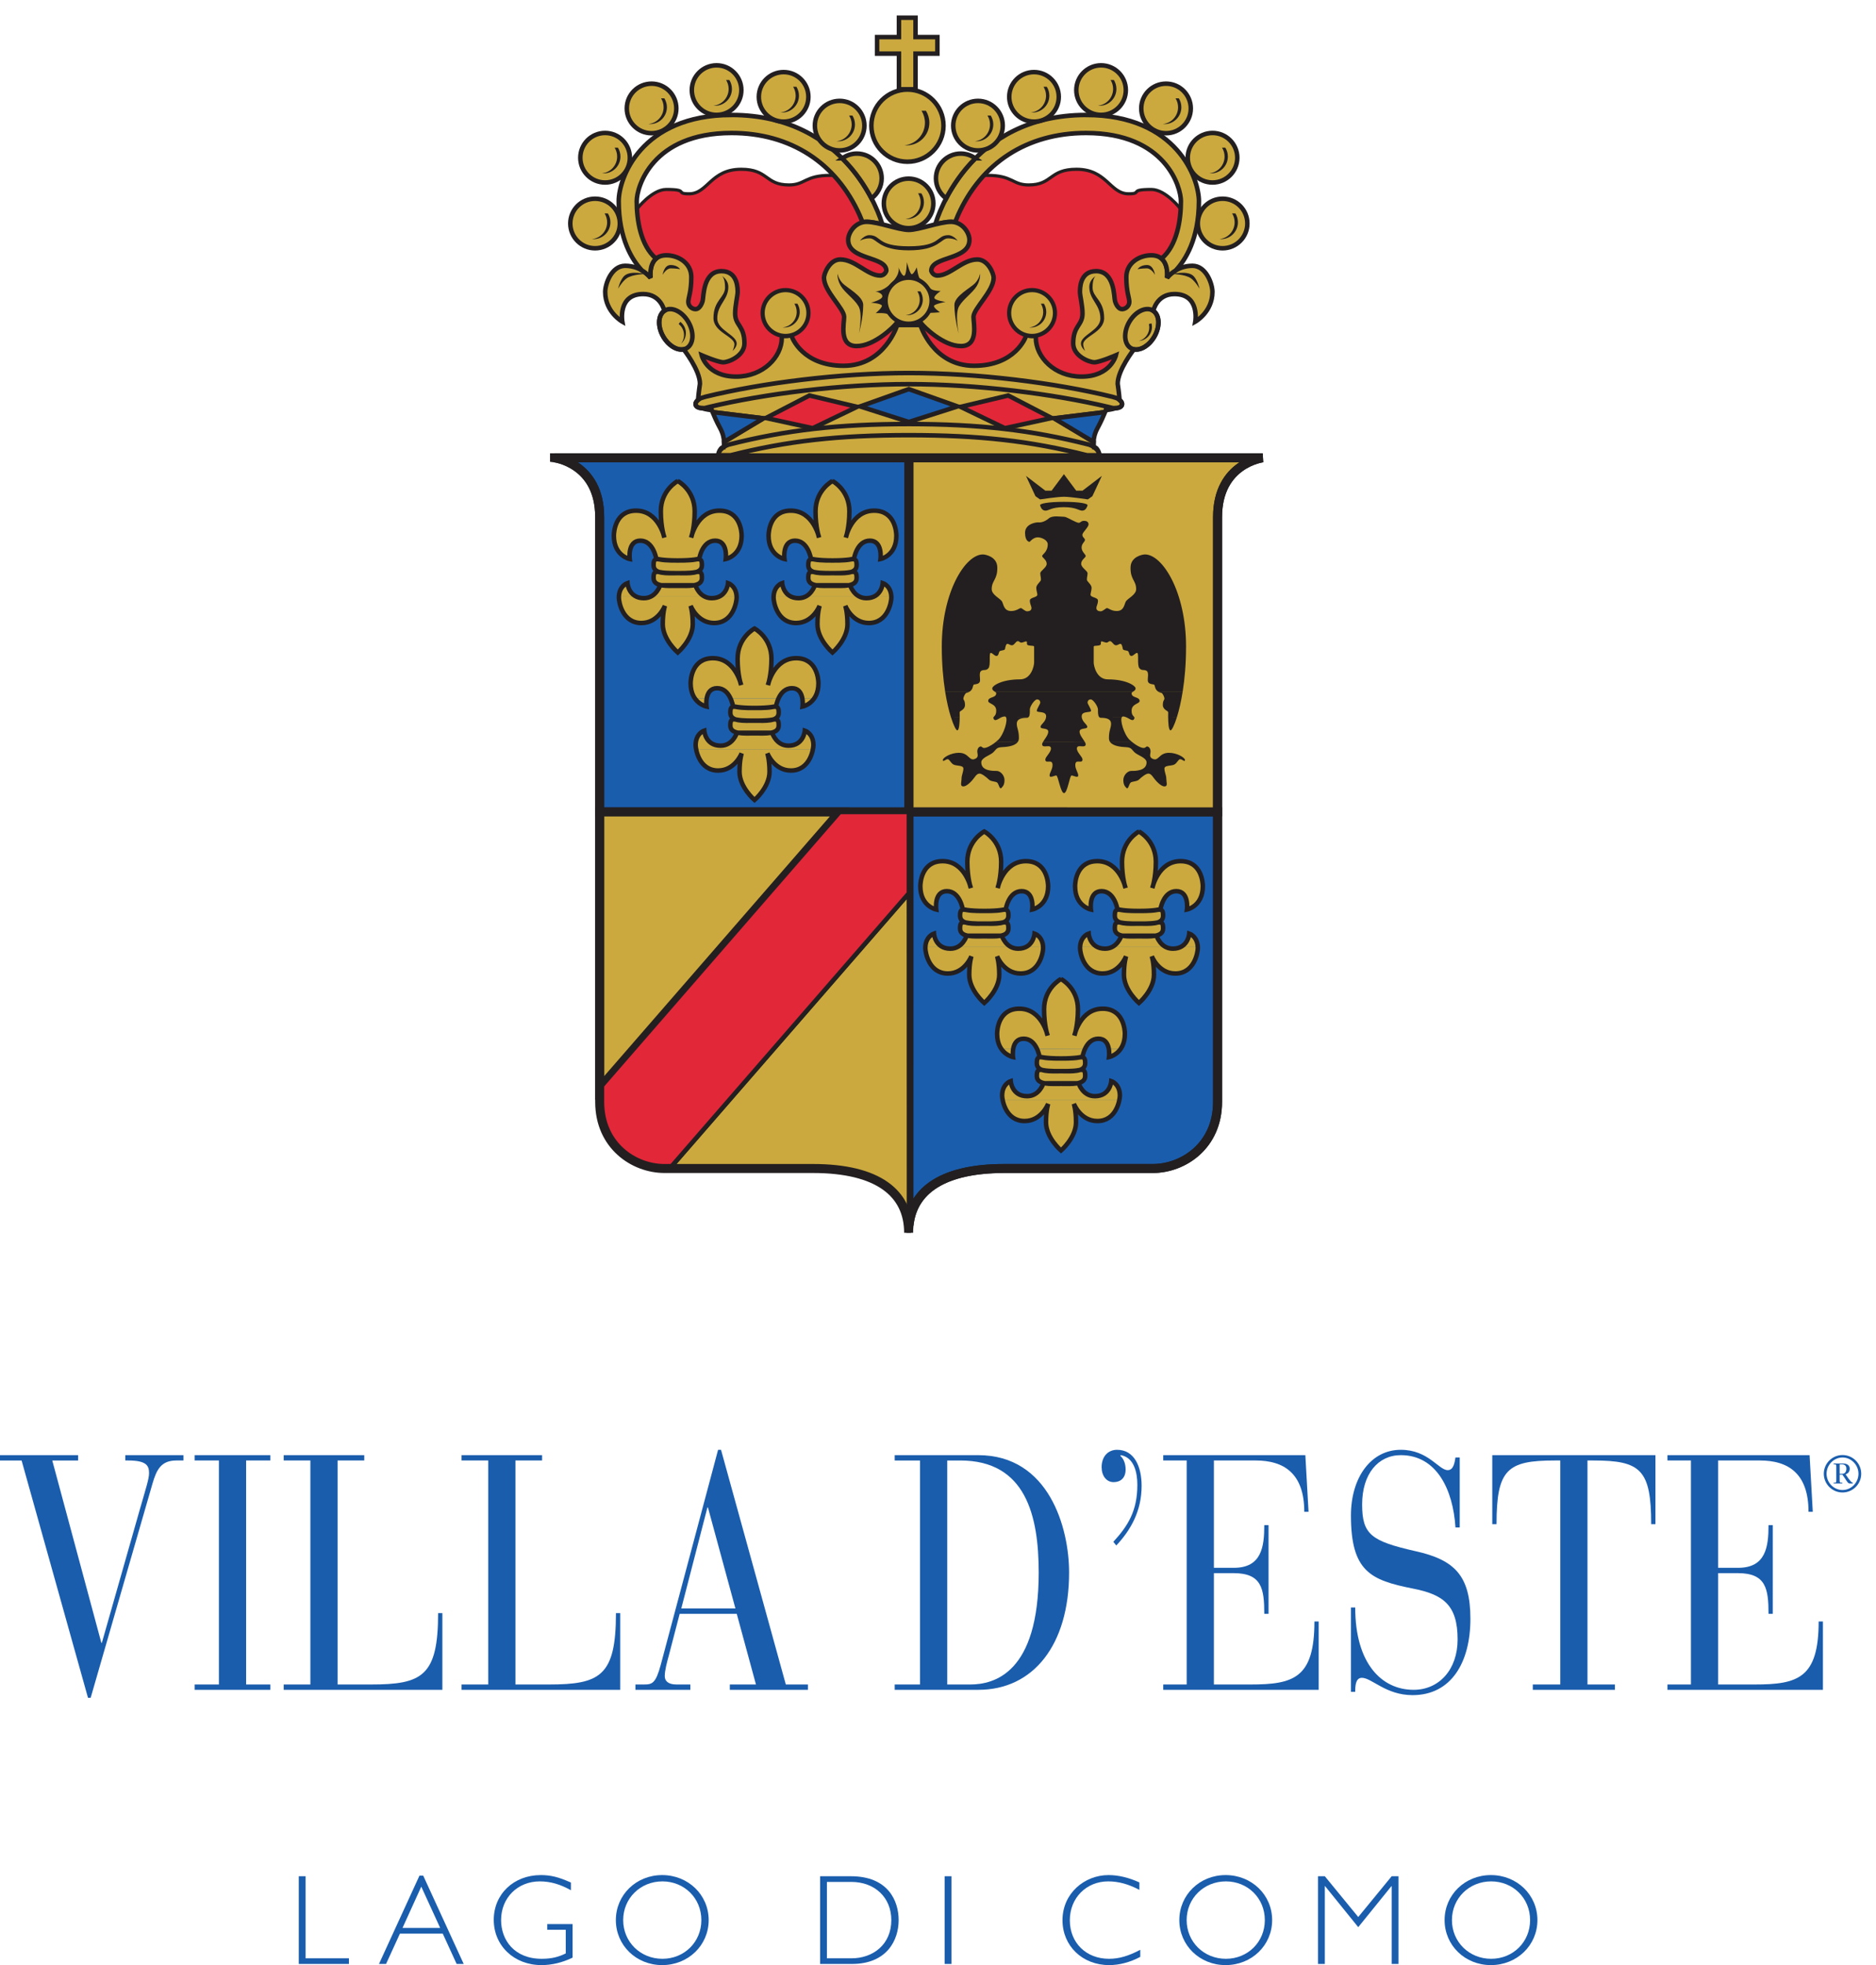 <?xml version="1.0" encoding="UTF-8" standalone="no"?>
<!-- Created with Inkscape (http://www.inkscape.org/) -->
<svg xmlns="http://www.w3.org/2000/svg" xmlns:svg="http://www.w3.org/2000/svg" width="68.966mm" height="72.225mm" viewBox="0 0 68.966 72.225" version="1.1" id="svg5" xml:space="preserve">
  <defs id="defs2"></defs>
  <g id="g5718" transform="matrix(0.035,0,0,-0.035,2.1167341e-5,72.225)">
    <path d="m 668.965,1844.02 c 0,0 15.715,20.59 30.808,20.59 24.426,0 8.872,-4.56 23.957,-4.56 19.856,0 22.586,25.77 54.778,25.77 28.765,0 24.883,-16.46 50.191,-16.46 17.094,0 16.645,10.05 43.344,10.05 l 3.555,0.12 c 10.933,-11.81 20.093,-25.84 27.273,-41.84 1.27,-2.87 2.434,-5.33 3.43,-7.5 -9.817,-2.17 -15.403,-11.83 -15.403,-18.49 0,-21.59 40.098,-16.9 40.098,-32.46 0,0 -1.426,-5.04 -6.531,-5.04 -13.402,0 -26.195,16.91 -41.86,16.91 -11.289,0 -17.144,-14.88 -17.144,-19.16 0,-14.15 21.16,-32.46 21.16,-41.11 0,-7.11 -5.683,-30.7 13.152,-30.7 18.832,0 39.497,20.66 41.75,23.94 2.278,3.25 7.469,-0.27 13.04,-0.27 5.593,0 10.781,3.52 13.054,0.27 2.254,-3.28 22.918,-23.94 41.763,-23.94 18.81,0 13.14,23.59 13.14,30.7 0,8.65 21.18,26.96 21.18,41.11 0,4.28 -5.88,19.16 -17.17,19.16 -15.64,0 -28.444,-16.91 -41.85,-16.91 -5.117,0 -6.528,5.04 -6.528,5.04 0,15.56 40.098,10.87 40.098,32.46 0,6.66 -5.58,16.32 -15.39,18.49 0.98,2.17 2.14,4.63 3.42,7.5 7.17,16 16.34,30.03 27.26,41.84 l 3.57,-0.12 c 26.69,0 26.23,-10.05 43.33,-10.05 25.32,0 21.43,16.46 50.19,16.46 32.19,0 34.95,-25.77 54.77,-25.77 15.11,0 -0.47,4.56 23.96,4.56 15.1,0 30.82,-20.59 30.82,-20.59 -1.01,-18.4 -5.67,-40.22 -19.79,-52.38 -2.51,2.31 -6.08,3.86 -11.21,3.86 -11.92,0 -26.16,-7.67 -26.16,-23.02 0,-15.33 3.16,-21.42 3.16,-25.9 0,-4.49 -3.96,-7.65 -7.65,-7.65 -3.7,0 -6.38,4.75 -7.44,8.7 -1.05,3.96 -0.21,31.21 -19.8,31.21 -17.46,0 -16.93,-19.05 -16.93,-22.24 0,-3.14 2.65,-14.21 2.65,-22.15 0,-12.98 -9.77,-12.51 -9.77,-31.5 0,-13.21 16.67,-19.8 22.22,-19.8 5.54,0 22.69,7.38 22.69,7.38 0,0 -5.37,-22.44 -36.2,-22.44 -28.49,0 -47.97,20.66 -47.97,40.7 0,0.84 0.16,1.6 -0.01,2.31 -1.28,-0.21 -2.6,-0.32 -3.92,-0.32 -1.96,0 -3.84,0.26 -5.65,0.7 -0.76,-1.17 -1.24,-2.05 -1.24,-2.05 0,0 -10.84,-29.97 -54.05,-29.97 -43.239,0 -56.372,42.77 -56.372,42.77 l -12.175,-0.23 -12.161,0.23 c 0,0 -13.132,-42.77 -56.355,-42.77 -43.227,0 -54.067,29.97 -54.067,29.97 0,0 -0.476,0.88 -1.238,2.05 -1.804,-0.44 -3.699,-0.7 -5.644,-0.7 -1.328,0 -2.649,0.11 -3.926,0.32 -0.176,-0.71 -0.012,-1.47 -0.012,-2.31 0,-20.04 -19.488,-40.7 -47.969,-40.7 -30.828,0 -36.199,22.44 -36.199,22.44 0,0 17.149,-7.38 22.703,-7.38 5.539,0 22.207,6.59 22.207,19.8 0,18.99 -9.754,18.52 -9.754,31.5 0,7.94 2.625,19.01 2.625,22.15 0,3.19 0.532,22.24 -16.921,22.24 -19.571,0 -18.743,-27.25 -19.817,-31.21 -1.043,-3.95 -3.726,-8.7 -7.422,-8.7 -3.687,0 -7.644,3.16 -7.644,7.65 0,4.48 3.164,10.57 3.164,25.9 0,15.35 -14.238,23.02 -26.172,23.02 -5.117,0 -8.699,-1.55 -11.211,-3.86 -14.121,12.16 -18.762,33.98 -19.785,52.38 v 0 0" style="fill:#e22739;fill-opacity:1;fill-rule:nonzero;stroke:none" id="path5720"></path>
    <path d="m 668.965,1844.02 c 0,0 15.715,20.59 30.808,20.59 24.426,0 8.872,-4.56 23.957,-4.56 19.856,0 22.586,25.77 54.778,25.77 28.765,0 24.883,-16.46 50.191,-16.46 17.094,0 16.645,10.05 43.344,10.05 l 3.555,0.12 c 10.933,-11.81 20.093,-25.84 27.273,-41.84 1.27,-2.87 2.434,-5.33 3.43,-7.5 -9.817,-2.17 -15.403,-11.83 -15.403,-18.49 0,-21.59 40.098,-16.9 40.098,-32.46 0,0 -1.426,-5.04 -6.531,-5.04 -13.402,0 -26.195,16.91 -41.86,16.91 -11.289,0 -17.144,-14.88 -17.144,-19.16 0,-14.15 21.16,-32.46 21.16,-41.11 0,-7.11 -5.683,-30.7 13.152,-30.7 18.832,0 39.497,20.66 41.75,23.94 2.278,3.25 7.469,-0.27 13.04,-0.27 5.593,0 10.781,3.52 13.054,0.27 2.254,-3.28 22.918,-23.94 41.763,-23.94 18.81,0 13.14,23.59 13.14,30.7 0,8.65 21.18,26.96 21.18,41.11 0,4.28 -5.88,19.16 -17.17,19.16 -15.64,0 -28.444,-16.91 -41.85,-16.91 -5.117,0 -6.528,5.04 -6.528,5.04 0,15.56 40.098,10.87 40.098,32.46 0,6.66 -5.58,16.32 -15.39,18.49 0.98,2.17 2.14,4.63 3.42,7.5 7.17,16 16.34,30.03 27.26,41.84 l 3.57,-0.12 c 26.69,0 26.23,-10.05 43.33,-10.05 25.32,0 21.43,16.46 50.19,16.46 32.19,0 34.95,-25.77 54.77,-25.77 15.11,0 -0.47,4.56 23.96,4.56 15.1,0 30.82,-20.59 30.82,-20.59 -1.01,-18.4 -5.67,-40.22 -19.79,-52.38 -2.51,2.31 -6.08,3.86 -11.21,3.86 -11.92,0 -26.16,-7.67 -26.16,-23.02 0,-15.33 3.16,-21.42 3.16,-25.9 0,-4.49 -3.96,-7.65 -7.65,-7.65 -3.7,0 -6.38,4.75 -7.44,8.7 -1.05,3.96 -0.21,31.21 -19.8,31.21 -17.46,0 -16.93,-19.05 -16.93,-22.24 0,-3.14 2.65,-14.21 2.65,-22.15 0,-12.98 -9.77,-12.51 -9.77,-31.5 0,-13.21 16.67,-19.8 22.22,-19.8 5.54,0 22.69,7.38 22.69,7.38 0,0 -5.37,-22.44 -36.2,-22.44 -28.49,0 -47.97,20.66 -47.97,40.7 0,0.84 0.16,1.6 -0.01,2.31 -1.28,-0.21 -2.6,-0.32 -3.92,-0.32 -1.96,0 -3.84,0.26 -5.65,0.7 -0.76,-1.17 -1.24,-2.05 -1.24,-2.05 0,0 -10.84,-29.97 -54.05,-29.97 -43.239,0 -56.372,42.77 -56.372,42.77 l -12.175,-0.23 -12.161,0.23 c 0,0 -13.132,-42.77 -56.355,-42.77 -43.227,0 -54.067,29.97 -54.067,29.97 0,0 -0.476,0.88 -1.238,2.05 -1.804,-0.44 -3.699,-0.7 -5.644,-0.7 -1.328,0 -2.649,0.11 -3.926,0.32 -0.176,-0.71 -0.012,-1.47 -0.012,-2.31 0,-20.04 -19.488,-40.7 -47.969,-40.7 -30.828,0 -36.199,22.44 -36.199,22.44 0,0 17.149,-7.38 22.703,-7.38 5.539,0 22.207,6.59 22.207,19.8 0,18.99 -9.754,18.52 -9.754,31.5 0,7.94 2.625,19.01 2.625,22.15 0,3.19 0.532,22.24 -16.921,22.24 -19.571,0 -18.743,-27.25 -19.817,-31.21 -1.043,-3.95 -3.726,-8.7 -7.422,-8.7 -3.687,0 -7.644,3.16 -7.644,7.65 0,4.48 3.164,10.57 3.164,25.9 0,15.35 -14.238,23.02 -26.172,23.02 -5.117,0 -8.699,-1.55 -11.211,-3.86 -14.121,12.16 -18.762,33.98 -19.785,52.38 z" style="fill:none;stroke:#231f20;stroke-width:3.336;stroke-linecap:butt;stroke-linejoin:miter;stroke-miterlimit:3.864;stroke-dasharray:none;stroke-opacity:1" id="path5722"></path>
    <path d="m 1054.81,836.52 c -64.009,0 -96.247,-22.7 -100.052,-59.829 l 0.039,434.219 324.073,0.03 V 906.461 c 0,-45.941 -35.94,-69.941 -68.05,-69.941 h -156.01 v 0 0" style="fill:#1a5dad;fill-opacity:1;fill-rule:nonzero;stroke:none" id="path5724"></path>
    <path d="m 1054.81,836.52 c -64.009,0 -96.247,-22.7 -100.052,-59.829 l 0.039,434.219 324.073,0.03 V 906.461 c 0,-45.941 -35.94,-69.941 -68.05,-69.941 z" style="fill:none;stroke:#231f20;stroke-width:9.459;stroke-linecap:butt;stroke-linejoin:miter;stroke-miterlimit:3.864;stroke-dasharray:none;stroke-opacity:1" id="path5726"></path>
    <path d="m 582.449,1582.81 h 372.192 l 0.007,-371.75 -324.765,0.03 v 309.52 c 0,56.37 -47.434,62.2 -47.434,62.2 v 0 0" style="fill:#1a5dad;fill-opacity:1;fill-rule:nonzero;stroke:none" id="path5728"></path>
    <path d="m 582.449,1582.81 h 372.192 l 0.007,-371.75 -324.765,0.03 v 309.52 c 0,56.37 -47.434,62.2 -47.434,62.2 z" style="fill:none;stroke:#231f20;stroke-width:9.459;stroke-linecap:butt;stroke-linejoin:miter;stroke-miterlimit:3.864;stroke-dasharray:none;stroke-opacity:1" id="path5730"></path>
    <path d="m 1278.87,1211.03 -324.073,0.03 v 371.75 H 1326.3 c 0,0 -47.43,-5.83 -47.43,-62.2 v -309.58 0 0" style="fill:#cba93e;fill-opacity:1;fill-rule:nonzero;stroke:none" id="path5732"></path>
    <path d="m 1278.87,1211.03 -324.073,0.03 v 371.75 H 1326.3 c 0,0 -47.43,-5.83 -47.43,-62.2 z" style="fill:none;stroke:#231f20;stroke-width:9.459;stroke-linecap:butt;stroke-linejoin:miter;stroke-miterlimit:3.864;stroke-dasharray:none;stroke-opacity:1" id="path5734"></path>
    <path d="M 629.883,1210.91 H 881.98 L 629.883,920.891 Z" style="fill:#cba93e;fill-opacity:1;fill-rule:nonzero;stroke:none" id="path5736"></path>
    <path d="M 629.883,1210.91 H 881.98 L 629.883,920.891 Z" style="fill:none;stroke:#231f20;stroke-width:9.459;stroke-linecap:butt;stroke-linejoin:miter;stroke-miterlimit:3.864;stroke-dasharray:none;stroke-opacity:1" id="path5738"></path>
    <path d="m 954.656,1125.6 0.102,-348.909 -0.063,-0.582 c -0.222,-2.308 -0.32,-4.648 -0.32,-7.089 0,41.64 -32.141,67.5 -100.457,67.5 H 703.391 l 251.265,289.08 v 0 0" style="fill:#cba93e;fill-opacity:1;fill-rule:nonzero;stroke:none" id="path5740"></path>
    <path d="m 954.656,1125.6 0.102,-348.909 -0.063,-0.582 c -0.222,-2.308 -0.32,-4.648 -0.32,-7.089 0,41.64 -32.141,67.5 -100.457,67.5 H 703.391 Z" style="fill:none;stroke:#231f20;stroke-width:4.731;stroke-linecap:butt;stroke-linejoin:miter;stroke-miterlimit:3.864;stroke-dasharray:none;stroke-opacity:1" id="path5742"></path>
    <path d="M 629.883,920.891 881.98,1210.91 h 72.668 l 0.008,-85.31 -251.265,-289.08 h -5.493 c -32.085,0 -68.015,24 -68.015,69.941 v 14.43 0 0" style="fill:#e22739;fill-opacity:1;fill-rule:nonzero;stroke:none" id="path5744"></path>
    <path d="M 629.883,920.891 881.98,1210.91 h 72.668 l 0.008,-85.31 -251.265,-289.08 h -5.493 c -32.085,0 -68.015,24 -68.015,69.941 z" style="fill:none;stroke:#231f20;stroke-width:4.731;stroke-linecap:butt;stroke-linejoin:miter;stroke-miterlimit:3.864;stroke-dasharray:none;stroke-opacity:1" id="path5746"></path>
    <path d="m 853.867,1276.83 c -1.504,-7.97 -7.004,-22.41 -23.152,-22.41 -17.719,0 -24.719,18.17 -24.719,18.17 0,0 2.285,-6.71 2.285,-19.4 0,-16.32 -15.754,-29.74 -15.754,-29.74 0,0 -15.769,13.42 -15.769,29.74 0,12.69 2.285,19.4 2.285,19.4 0,0 -7.012,-18.17 -24.727,-18.17 -16.164,0 -21.628,14.44 -23.144,22.41 h 122.695 v 0 0" style="fill:#cba93e;fill-opacity:1;fill-rule:evenodd;stroke:none" id="path5748"></path>
    <path d="m 792.512,1293.47 c -11.106,0 -25.395,-1.32 -25.395,8.23 0,5.6 0.942,7.36 6.977,6.1 5.816,-1.2 18.426,-1 18.426,-1 0,0 12.617,-0.2 18.425,1 6.035,1.26 6.953,-0.5 6.953,-6.1 0,-9.55 -14.277,-8.23 -25.386,-8.23 z m 0,13.3 c -11.106,0 -25.395,-1.29 -25.395,8.27 0,5.56 0.942,7.32 6.977,6.06 5.816,-1.2 18.426,-0.97 18.426,-0.97 0,0 12.617,-0.23 18.425,0.97 6.035,1.26 6.953,-0.5 6.953,-6.06 0,-9.56 -14.277,-8.27 -25.386,-8.27 z m -61.34,-29.94 c -0.359,1.88 -0.496,3.4 -0.496,4.28 0,12.36 9.019,15.26 9.019,15.26 0,0 1.047,-15.85 17.207,-15.85 12.993,0 17.102,13.57 17.102,13.57 h 37.019 c 0,0 4.114,-13.57 17.09,-13.57 16.196,0 17.246,15.85 17.246,15.85 0,0 9.004,-2.9 9.004,-15.26 0,-0.88 -0.125,-2.4 -0.496,-4.28 z m 111.555,53.41 c 0.789,-4.48 0.234,-8.64 0.234,-8.64 0,0 7.332,1.46 12.281,8.64 z m -75.461,0 c 2.011,-4.28 2.636,-8.26 2.636,-8.26 0,0 5.911,-1.85 22.618,-1.85 16.718,0 22.617,1.85 22.617,1.85 0,0 0.633,3.98 2.629,8.26 z m -37.469,0 c 4.937,-7.18 12.293,-8.64 12.293,-8.64 0,0 -0.559,4.16 0.215,8.61 l -12.508,0.03 v 0 0" style="fill:#cba93e;fill-opacity:1;fill-rule:evenodd;stroke:none" id="path5750"></path>
    <path d="m 742.305,1330.24 c 0.91,5.1 3.593,10.64 10.918,10.64 7.422,0 11.687,-5.54 14.043,-10.64 h 50.5 c 2.351,5.1 6.629,10.64 14.043,10.64 7.339,0 10,-5.54 10.918,-10.67 l 12.515,0.03 c 2.492,3.63 4.387,8.73 4.387,15.82 0,4.1 -1.484,26.34 -23.367,26.34 -23.735,0 -29.66,-28.19 -29.66,-28.19 0,0 3.703,10.4 3.703,27.46 0,22.61 -17.793,31.87 -17.793,31.87 0,0 -17.785,-9.26 -17.785,-31.87 0,-17.06 3.718,-27.46 3.718,-27.46 0,0 -5.945,28.19 -29.675,28.19 -21.875,0 -23.372,-22.24 -23.372,-26.34 0,-7.09 1.899,-12.19 4.399,-15.82 z m 88.523,106.79 c 2.141,-0.97 4.746,-1.61 7.949,-1.61 2.786,0 5.161,0.64 7.18,1.61 h 56.836 c 2.02,-0.97 4.395,-1.61 7.195,-1.61 3.203,0 5.813,0.64 7.934,1.63 l 18.289,-0.02 c 0.012,-0.33 0.012,-0.65 0.012,-1 0,-4.57 -3.664,-26.69 -23.657,-26.69 -17.695,0 -24.714,18.17 -24.714,18.17 0,0 2.285,-6.71 2.285,-19.4 0,-16.32 -15.742,-29.77 -15.742,-29.77 0,0 -15.782,13.45 -15.782,29.77 0,12.69 2.285,19.4 2.285,19.4 0,0 -7.011,-18.17 -24.714,-18.17 -19.993,0 -23.657,22.12 -23.657,26.69 0,0.35 0.024,0.67 0.032,1 z m -162.5,0 c 2.141,-0.97 4.746,-1.61 7.949,-1.61 2.793,0 5.161,0.64 7.192,1.61 h 56.836 c 2.008,-0.97 4.39,-1.61 7.183,-1.61 3.203,0 5.825,0.64 7.942,1.63 l 18.281,-0.02 c 0.019,-0.33 0.019,-0.65 0.019,-1 0,-4.57 -3.664,-26.69 -23.664,-26.69 -17.695,0 -24.695,18.17 -24.695,18.17 0,0 2.274,-6.71 2.274,-19.4 0,-16.32 -15.75,-29.77 -15.75,-29.77 0,0 -15.774,13.45 -15.774,29.77 0,12.69 2.285,19.4 2.285,19.4 0,0 -7,-18.17 -24.715,-18.17 -19.992,0 -23.664,22.12 -23.664,26.69 0,0.35 0.024,0.67 0.039,1 h 18.262 v 0 0" style="fill:#cba93e;fill-opacity:1;fill-rule:evenodd;stroke:none" id="path5752"></path>
    <path d="m 711.887,1448.39 c -11.106,0 -25.395,-1.32 -25.395,8.24 0,5.56 0.942,7.35 6.953,6.09 5.84,-1.23 18.45,-1 18.45,-1 0,0 12.597,-0.23 18.425,1 6.028,1.26 6.946,-0.53 6.946,-6.09 0,-9.56 -14.278,-8.24 -25.379,-8.24 z m 162.488,0 c -11.105,0 -25.383,-1.32 -25.383,8.24 0,5.56 0.942,7.35 6.953,6.09 5.832,-1.23 18.45,-1 18.45,-1 0,0 12.597,-0.23 18.425,1 6.02,1.26 6.946,-0.53 6.946,-6.09 0,-9.56 -14.286,-8.24 -25.391,-8.24 z m 43.547,-11.36 c 8.609,4.07 9.297,14.27 9.297,14.27 0,0 8.523,-2.73 8.992,-14.27 z m -71.965,0 c 7.383,3.6 9.922,11.98 9.922,11.98 h 37.004 c 0,0 2.539,-8.38 9.91,-11.98 z m -33.398,0 c 0.468,11.54 8.996,14.27 8.996,14.27 0,0 0.672,-10.2 9.273,-14.25 z m -57.129,0 c 8.613,4.07 9.289,14.27 9.289,14.27 0,0 8.523,-2.73 8.992,-14.27 z m -71.961,0 c 7.383,3.6 9.91,11.98 9.91,11.98 h 37.019 c 0,0 2.532,-8.38 9.907,-11.98 z m -33.403,0 c 0.469,11.54 8.989,14.27 8.989,14.27 0,0 0.679,-10.2 9.273,-14.25 z m 245.957,26.72 c -4.976,-2.67 -14.058,-2.05 -21.648,-2.05 -7.59,0 -16.672,-0.62 -21.648,2.05 z m -162.476,0 c -5,-2.67 -14.074,-2.05 -21.66,-2.05 -7.602,0 -16.672,-0.62 -21.653,2.05 h 43.313 v 0 0" style="fill:#cba93e;fill-opacity:1;fill-rule:evenodd;stroke:none" id="path5754"></path>
    <path d="m 711.887,1558.46 c 0,0 -17.785,-9.28 -17.785,-31.9 0,-17.02 3.703,-27.42 3.703,-27.42 0,0 -5.93,28.18 -29.66,28.18 -21.875,0 -23.372,-22.23 -23.372,-26.34 0,-21.12 16.672,-24.46 16.672,-24.46 0,0 -2.558,19.28 11.153,19.28 13.691,0 16.679,-18.93 16.679,-18.93 0,0 5.911,-1.85 22.618,-1.85 16.699,0 22.609,1.85 22.609,1.85 0,0 2.969,18.93 16.68,18.93 13.699,0 11.129,-19.28 11.129,-19.28 0,0 16.671,3.34 16.671,24.46 0,4.11 -1.472,26.34 -23.347,26.34 -23.735,0 -29.68,-28.18 -29.68,-28.18 0,0 3.723,10.4 3.723,27.42 0,22.62 -17.793,31.9 -17.793,31.9 z m 162.488,0 c 0,0 -17.781,-9.28 -17.781,-31.9 0,-17.02 3.711,-27.42 3.711,-27.42 0,0 -5.942,28.18 -29.668,28.18 -21.887,0 -23.364,-22.23 -23.364,-26.34 0,-21.12 16.665,-24.46 16.665,-24.46 0,0 -2.559,19.28 11.152,19.28 13.711,0 16.668,-18.93 16.668,-18.93 0,0 5.918,-1.85 22.637,-1.85 16.699,0 22.597,1.85 22.597,1.85 0,0 2.981,18.93 16.692,18.93 13.687,0 11.129,-19.28 11.129,-19.28 0,0 16.679,3.34 16.679,24.46 0,4.11 -1.492,26.34 -23.355,26.34 -23.735,0 -29.692,-28.18 -29.692,-28.18 0,0 3.711,10.4 3.711,27.42 0,22.62 -17.781,31.9 -17.781,31.9 z m -21.648,-94.71 c -2.317,1.23 -3.735,3.16 -3.735,6.21 0,5.56 0.942,7.32 6.953,6.06 5.832,-1.2 18.45,-1 18.45,-1 0,0 12.597,-0.2 18.425,1 6.02,1.26 6.946,-0.5 6.946,-6.06 0,-3.05 -1.426,-4.98 -3.743,-6.21 z m -162.493,0 c -2.304,1.23 -3.742,3.16 -3.742,6.21 0,5.56 0.942,7.32 6.953,6.06 5.84,-1.2 18.45,-1 18.45,-1 0,0 12.597,-0.2 18.425,1 6.028,1.26 6.946,-0.5 6.946,-6.06 0,-3.05 -1.414,-4.98 -3.719,-6.21 h -43.313 v 0 0" style="fill:#cba93e;fill-opacity:1;fill-rule:evenodd;stroke:none" id="path5756"></path>
    <path d="m 711.887,1448.39 c -11.106,0 -25.395,-1.32 -25.395,8.24 0,5.56 0.942,7.35 6.953,6.09 5.84,-1.23 18.45,-1 18.45,-1 0,0 12.597,-0.23 18.425,1 6.028,1.26 6.946,-0.53 6.946,-6.09 0,-9.56 -14.278,-8.24 -25.379,-8.24 z m 0,13.31 c -11.106,0 -25.395,-1.29 -25.395,8.26 0,5.56 0.942,7.32 6.953,6.06 5.84,-1.2 18.45,-1 18.45,-1 0,0 12.597,-0.2 18.425,1 6.028,1.26 6.946,-0.5 6.946,-6.06 0,-9.55 -14.278,-8.26 -25.379,-8.26 z m 18.511,-12.69 c 0,0 4.114,-13.59 17.09,-13.59 16.172,0 17.231,15.88 17.231,15.88 0,0 9.011,-2.91 9.011,-15.27 0,-4.57 -3.664,-26.69 -23.664,-26.69 -17.695,0 -24.695,18.17 -24.695,18.17 0,0 2.274,-6.71 2.274,-19.4 0,-16.32 -15.75,-29.77 -15.75,-29.77 0,0 -15.774,13.45 -15.774,29.77 0,12.69 2.285,19.4 2.285,19.4 0,0 -7,-18.17 -24.715,-18.17 -19.992,0 -23.664,22.12 -23.664,26.69 0,12.36 9.028,15.27 9.028,15.27 0,0 1.043,-15.88 17.222,-15.88 12.993,0 17.102,13.59 17.102,13.59 z m -18.511,109.45 c 0,0 -17.785,-9.28 -17.785,-31.9 0,-17.02 3.703,-27.42 3.703,-27.42 0,0 -5.93,28.18 -29.66,28.18 -21.875,0 -23.372,-22.23 -23.372,-26.34 0,-21.12 16.672,-24.46 16.672,-24.46 0,0 -2.558,19.28 11.153,19.28 13.691,0 16.679,-18.93 16.679,-18.93 0,0 5.911,-1.85 22.618,-1.85 16.699,0 22.609,1.85 22.609,1.85 0,0 2.969,18.93 16.68,18.93 13.699,0 11.129,-19.28 11.129,-19.28 0,0 16.671,3.34 16.671,24.46 0,4.11 -1.472,26.34 -23.347,26.34 -23.735,0 -29.68,-28.18 -29.68,-28.18 0,0 3.723,10.4 3.723,27.42 0,22.62 -17.793,31.9 -17.793,31.9 z m 162.488,-110.07 c -11.105,0 -25.383,-1.32 -25.383,8.24 0,5.56 0.942,7.35 6.953,6.09 5.832,-1.23 18.45,-1 18.45,-1 0,0 12.597,-0.23 18.425,1 6.02,1.26 6.946,-0.53 6.946,-6.09 0,-9.56 -14.286,-8.24 -25.391,-8.24 z m 0,13.31 c -11.105,0 -25.383,-1.29 -25.383,8.26 0,5.56 0.942,7.32 6.953,6.06 5.832,-1.2 18.45,-1 18.45,-1 0,0 12.597,-0.2 18.425,1 6.02,1.26 6.946,-0.5 6.946,-6.06 0,-9.55 -14.286,-8.26 -25.391,-8.26 z m 18.508,-12.69 c 0,0 4.129,-13.59 17.105,-13.59 16.172,0 17.231,15.88 17.231,15.88 0,0 9.004,-2.91 9.004,-15.27 0,-4.57 -3.664,-26.69 -23.657,-26.69 -17.695,0 -24.714,18.17 -24.714,18.17 0,0 2.285,-6.71 2.285,-19.4 0,-16.32 -15.742,-29.77 -15.742,-29.77 0,0 -15.782,13.45 -15.782,29.77 0,12.69 2.285,19.4 2.285,19.4 0,0 -7.011,-18.17 -24.714,-18.17 -19.993,0 -23.657,22.12 -23.657,26.69 0,12.36 9.028,15.27 9.028,15.27 0,0 1.043,-15.88 17.222,-15.88 12.981,0 17.102,13.59 17.102,13.59 z m -18.508,109.45 c 0,0 -17.781,-9.28 -17.781,-31.9 0,-17.02 3.711,-27.42 3.711,-27.42 0,0 -5.942,28.18 -29.668,28.18 -21.887,0 -23.364,-22.23 -23.364,-26.34 0,-21.12 16.665,-24.46 16.665,-24.46 0,0 -2.559,19.28 11.152,19.28 13.711,0 16.668,-18.93 16.668,-18.93 0,0 5.918,-1.85 22.637,-1.85 16.699,0 22.597,1.85 22.597,1.85 0,0 2.981,18.93 16.692,18.93 13.687,0 11.129,-19.28 11.129,-19.28 0,0 16.679,3.34 16.679,24.46 0,4.11 -1.492,26.34 -23.355,26.34 -23.735,0 -29.692,-28.18 -29.692,-28.18 0,0 3.711,10.4 3.711,27.42 0,22.62 -17.781,31.9 -17.781,31.9 z m -81.863,-264.99 c -11.106,0 -25.395,-1.32 -25.395,8.23 0,5.6 0.942,7.36 6.977,6.1 5.816,-1.2 18.426,-1 18.426,-1 0,0 12.617,-0.2 18.425,1 6.035,1.26 6.953,-0.5 6.953,-6.1 0,-9.55 -14.277,-8.23 -25.386,-8.23 z m 0,13.3 c -11.106,0 -25.395,-1.29 -25.395,8.27 0,5.56 0.942,7.32 6.977,6.06 5.816,-1.2 18.426,-0.97 18.426,-0.97 0,0 12.617,-0.23 18.425,0.97 6.035,1.26 6.953,-0.5 6.953,-6.06 0,-9.56 -14.277,-8.27 -25.386,-8.27 z m 18.511,-12.68 c 0,0 4.114,-13.57 17.09,-13.57 16.196,0 17.246,15.85 17.246,15.85 0,0 9.004,-2.9 9.004,-15.26 0,-4.57 -3.66,-26.69 -23.648,-26.69 -17.719,0 -24.719,18.17 -24.719,18.17 0,0 2.285,-6.71 2.285,-19.4 0,-16.32 -15.754,-29.74 -15.754,-29.74 0,0 -15.769,13.42 -15.769,29.74 0,12.69 2.285,19.4 2.285,19.4 0,0 -7.012,-18.17 -24.727,-18.17 -19.98,0 -23.64,22.12 -23.64,26.69 0,12.36 9.019,15.26 9.019,15.26 0,0 1.047,-15.85 17.207,-15.85 12.993,0 17.102,13.57 17.102,13.57 z m -18.511,109.45 c 0,0 -17.785,-9.26 -17.785,-31.87 0,-17.06 3.718,-27.46 3.718,-27.46 0,0 -5.945,28.19 -29.675,28.19 -21.875,0 -23.372,-22.24 -23.372,-26.34 0,-21.12 16.692,-24.46 16.692,-24.46 0,0 -2.57,19.28 11.133,19.28 13.703,0 16.679,-18.9 16.679,-18.9 0,0 5.911,-1.85 22.618,-1.85 16.718,0 22.617,1.85 22.617,1.85 0,0 2.976,18.9 16.672,18.9 13.711,0 11.152,-19.28 11.152,-19.28 0,0 16.668,3.34 16.668,24.46 0,4.1 -1.484,26.34 -23.367,26.34 -23.735,0 -29.66,-28.19 -29.66,-28.19 0,0 3.703,10.4 3.703,27.46 0,22.61 -17.793,31.87 -17.793,31.87 z" style="fill:none;stroke:#231f20;stroke-width:4.731;stroke-linecap:butt;stroke-linejoin:miter;stroke-miterlimit:3.864;stroke-dasharray:none;stroke-opacity:1" id="path5758"></path>
    <path d="m 1175.78,908.77 c -1.52,-7.969 -7,-22.411 -23.15,-22.411 -17.72,0 -24.73,18.172 -24.73,18.172 0,0 2.29,-6.722 2.29,-19.402 0,-16.328 -15.76,-29.738 -15.76,-29.738 0,0 -15.77,13.41 -15.77,29.738 0,12.68 2.3,19.402 2.3,19.402 0,0 -7.02,-18.172 -24.73,-18.172 -16.14,0 -21.65,14.442 -23.14,22.411 h 122.69 v 0 0" style="fill:#cba93e;fill-opacity:1;fill-rule:evenodd;stroke:none" id="path5760"></path>
    <path d="m 1114.42,925.41 c -11.11,0 -25.39,-1.289 -25.39,8.238 0,5.582 0.94,7.34 6.98,6.09 5.82,-1.226 18.42,-0.988 18.42,-0.988 0,0 12.61,-0.238 18.43,0.988 6.03,1.25 6.95,-0.508 6.95,-6.09 0,-9.527 -14.27,-8.238 -25.39,-8.238 z m 0,13.301 c -11.11,0 -25.39,-1.289 -25.39,8.258 0,5.562 0.94,7.359 6.98,6.07 5.82,-1.211 18.42,-0.969 18.42,-0.969 0,0 12.61,-0.242 18.43,0.969 6.03,1.289 6.95,-0.508 6.95,-6.07 0,-9.547 -14.27,-8.258 -25.39,-8.258 z m -61.33,-29.941 c -0.37,1.91 -0.5,3.429 -0.5,4.269 0,12.402 9.01,15.281 9.01,15.281 0,0 1.06,-15.859 17.22,-15.859 12.99,0 17.1,13.57 17.1,13.57 h 37.02 c 0,0 4.11,-13.57 17.09,-13.57 16.17,0 17.23,15.859 17.23,15.859 0,0 9.01,-2.879 9.01,-15.281 0,-0.84 -0.14,-2.359 -0.49,-4.269 z m 111.55,53.41 c 0.77,-4.489 0.23,-8.649 0.23,-8.649 0,0 7.34,1.469 12.28,8.649 z m -75.46,0 c 2,-4.27 2.64,-8.258 2.64,-8.258 0,0 5.9,-1.852 22.61,-1.852 16.7,0 22.62,1.852 22.62,1.852 0,0 0.62,3.988 2.63,8.277 z m -37.47,0 c 4.94,-7.18 12.29,-8.649 12.29,-8.649 0,0 -0.55,4.16 0.24,8.649 h -12.53 v 0 0" style="fill:#cba93e;fill-opacity:1;fill-rule:evenodd;stroke:none" id="path5762"></path>
    <path d="m 1064.24,962.18 c 0.89,5.121 3.56,10.629 10.91,10.629 7.4,0 11.68,-5.528 14.03,-10.61 l 50.5,-0.019 c 2.35,5.101 6.62,10.629 14.04,10.629 7.34,0 10.01,-5.508 10.92,-10.629 h 12.51 c 2.5,3.64 4.38,8.73 4.38,15.82 0,4.109 -1.47,26.33 -23.36,26.33 -23.73,0 -29.67,-28.182 -29.67,-28.182 0,0 3.72,10.411 3.72,27.462 0,22.62 -17.8,31.89 -17.8,31.89 0,0 -17.78,-9.27 -17.78,-31.89 0,-17.051 3.72,-27.462 3.72,-27.462 0,0 -5.96,28.182 -29.69,28.182 -21.86,0 -23.36,-22.221 -23.36,-26.33 0,-7.09 1.9,-12.18 4.4,-15.82 z m 88.5,106.82 c 2.12,-1 4.75,-1.64 7.95,-1.64 2.79,0 5.16,0.64 7.18,1.64 h 56.84 c 2.02,-1 4.39,-1.64 7.17,-1.64 3.22,0 5.83,0.64 7.96,1.64 h 18.29 c 0,-0.35 0,-0.68 0,-1.04 0,-4.57 -3.66,-26.68 -23.65,-26.68 -17.69,0 -24.71,18.17 -24.71,18.17 0,0 2.28,-6.72 2.28,-19.4 0,-16.32 -15.76,-29.74 -15.76,-29.74 0,0 -15.77,13.42 -15.77,29.74 0,12.68 2.29,19.4 2.29,19.4 0,0 -7.02,-18.17 -24.7,-18.17 -20,0 -23.67,22.11 -23.67,26.68 0,0.36 0,0.69 0.02,1 z m -162.498,0 c 2.129,-1 4.746,-1.64 7.949,-1.64 2.799,0 5.169,0.64 7.189,1.64 h 56.84 c 2.02,-1 4.39,-1.64 7.17,-1.64 3.21,0 5.83,0.64 7.95,1.64 h 18.29 c 0.01,-0.35 0.01,-0.68 0.01,-1.04 0,-4.57 -3.65,-26.68 -23.66,-26.68 -17.69,0 -24.7,18.17 -24.7,18.17 0,0 2.29,-6.72 2.29,-19.4 0,-16.32 -15.76,-29.74 -15.76,-29.74 0,0 -15.77,13.42 -15.77,29.74 0,12.68 2.28,19.4 2.28,19.4 0,0 -7.02,-18.17 -24.715,-18.17 -19.992,0 -23.664,22.11 -23.664,26.68 0,0.36 0,0.69 0.024,1 l 18.277,0.04 v 0 0" style="fill:#cba93e;fill-opacity:1;fill-rule:evenodd;stroke:none" id="path5764"></path>
    <path d="m 1033.8,1080.33 c -11.11,0 -25.39,-1.31 -25.39,8.24 0,5.57 0.94,7.34 6.96,6.09 5.81,-1.23 18.44,-0.99 18.44,-0.99 0,0 12.6,-0.24 18.42,0.99 6.03,1.25 6.95,-0.52 6.95,-6.09 0,-9.55 -14.28,-8.24 -25.38,-8.24 z m 162.49,0 c -11.1,0 -25.38,-1.31 -25.38,8.24 0,5.57 0.92,7.34 6.95,6.09 5.82,-1.23 18.43,-0.99 18.43,-0.99 0,0 12.62,-0.24 18.43,0.99 6.03,1.25 6.95,-0.52 6.95,-6.09 0,-9.55 -14.28,-8.24 -25.38,-8.24 z m 43.55,-11.33 c 8.6,4.04 9.29,14.24 9.29,14.24 0,0 8.53,-2.74 9,-14.28 z m -71.97,0 c 7.37,3.57 9.91,11.95 9.91,11.95 h 37.01 c 0,0 2.55,-8.38 9.92,-11.95 z m -33.41,0 c 0.47,11.5 8.99,14.24 8.99,14.24 0,0 0.68,-10.2 9.29,-14.24 z m -57.12,0 c 8.61,4.04 9.29,14.24 9.29,14.24 0,0 8.53,-2.74 9,-14.28 z m -71.96,0 c 7.36,3.57 9.91,11.95 9.91,11.95 h 37 c 0,0 2.55,-8.38 9.93,-11.95 z m -33.415,0 c 0.469,11.5 8.992,14.24 8.992,14.24 0,0 0.691,-10.2 9.285,-14.24 z m 245.975,26.68 c -4.98,-2.64 -14.07,-2.05 -21.65,-2.05 -7.61,0 -16.67,-0.59 -21.65,2.05 z m -162.5,0 c -4.97,-2.64 -14.05,-2.05 -21.64,-2.05 -7.59,0 -16.67,-0.59 -21.65,2.05 h 43.29 v 0 0" style="fill:#cba93e;fill-opacity:1;fill-rule:evenodd;stroke:none" id="path5766"></path>
    <path d="m 1033.8,1190.41 c 0,0 -17.78,-9.29 -17.78,-31.88 0,-17.05 3.7,-27.45 3.7,-27.45 0,0 -5.95,28.18 -29.669,28.18 -21.867,0 -23.363,-22.23 -23.363,-26.33 0,-21.13 16.671,-24.47 16.671,-24.47 0,0 -2.546,19.28 11.153,19.28 13.688,0 16.668,-18.9 16.668,-18.9 0,0 5.9,-1.87 22.63,-1.87 16.7,0 22.61,1.87 22.61,1.87 0,0 2.96,18.9 16.67,18.9 13.69,0 11.14,-19.28 11.14,-19.28 0,0 16.67,3.34 16.67,24.47 0,4.1 -1.48,26.33 -23.35,26.33 -23.73,0 -29.68,-28.18 -29.68,-28.18 0,0 3.7,10.4 3.7,27.45 0,22.59 -17.77,31.88 -17.77,31.88 z m 162.49,0 c 0,0 -17.78,-9.29 -17.78,-31.88 0,-17.05 3.71,-27.45 3.71,-27.45 0,0 -5.95,28.18 -29.67,28.18 -21.89,0 -23.36,-22.23 -23.36,-26.33 0,-21.13 16.67,-24.47 16.67,-24.47 0,0 -2.55,19.28 11.14,19.28 13.69,0 16.66,-18.9 16.66,-18.9 0,0 5.92,-1.87 22.63,-1.87 16.72,0 22.62,1.87 22.62,1.87 0,0 2.97,18.9 16.67,18.9 13.7,0 11.15,-19.28 11.15,-19.28 0,0 16.67,3.34 16.67,24.47 0,4.1 -1.49,26.33 -23.37,26.33 -23.71,0 -29.66,-28.18 -29.66,-28.18 0,0 3.7,10.4 3.7,27.45 0,22.59 -17.78,31.88 -17.78,31.88 z m -21.65,-94.73 c -2.32,1.27 -3.73,3.2 -3.73,6.22 0,5.56 0.92,7.32 6.95,6.06 5.82,-1.2 18.43,-0.99 18.43,-0.99 0,0 12.62,-0.21 18.43,0.99 6.03,1.26 6.95,-0.5 6.95,-6.06 0,-3.02 -1.43,-4.95 -3.73,-6.22 z m -162.49,0 c -2.31,1.27 -3.74,3.2 -3.74,6.22 0,5.56 0.94,7.32 6.96,6.06 5.81,-1.2 18.44,-0.99 18.44,-0.99 0,0 12.6,-0.21 18.42,0.99 6.03,1.26 6.95,-0.5 6.95,-6.06 0,-3.02 -1.44,-4.95 -3.74,-6.22 h -43.29 v 0 0" style="fill:#cba93e;fill-opacity:1;fill-rule:evenodd;stroke:none" id="path5768"></path>
    <path d="m 1033.8,1080.33 c -11.11,0 -25.39,-1.31 -25.39,8.24 0,5.57 0.94,7.34 6.96,6.09 5.81,-1.23 18.44,-0.99 18.44,-0.99 0,0 12.6,-0.24 18.42,0.99 6.03,1.25 6.95,-0.52 6.95,-6.09 0,-9.55 -14.28,-8.24 -25.38,-8.24 z m 0,13.3 c -11.11,0 -25.39,-1.29 -25.39,8.27 0,5.56 0.94,7.32 6.96,6.06 5.81,-1.2 18.44,-0.99 18.44,-0.99 0,0 12.6,-0.21 18.42,0.99 6.03,1.26 6.95,-0.5 6.95,-6.06 0,-9.56 -14.28,-8.27 -25.38,-8.27 z m 18.49,-12.68 c 0,0 4.14,-13.59 17.1,-13.59 16.19,0 17.24,15.88 17.24,15.88 0,0 9.01,-2.91 9.01,-15.28 0,-4.57 -3.65,-26.68 -23.66,-26.68 -17.69,0 -24.7,18.17 -24.7,18.17 0,0 2.29,-6.72 2.29,-19.4 0,-16.32 -15.76,-29.74 -15.76,-29.74 0,0 -15.77,13.42 -15.77,29.74 0,12.68 2.28,19.4 2.28,19.4 0,0 -7.02,-18.17 -24.715,-18.17 -19.992,0 -23.664,22.11 -23.664,26.68 0,12.37 9.016,15.28 9.016,15.28 0,0 1.055,-15.88 17.234,-15.88 12.989,0 17.099,13.59 17.099,13.59 z m -18.49,109.46 c 0,0 -17.78,-9.29 -17.78,-31.88 0,-17.05 3.7,-27.45 3.7,-27.45 0,0 -5.95,28.18 -29.669,28.18 -21.867,0 -23.363,-22.23 -23.363,-26.33 0,-21.13 16.671,-24.47 16.671,-24.47 0,0 -2.546,19.28 11.153,19.28 13.688,0 16.668,-18.9 16.668,-18.9 0,0 5.9,-1.87 22.63,-1.87 16.7,0 22.61,1.87 22.61,1.87 0,0 2.96,18.9 16.67,18.9 13.69,0 11.14,-19.28 11.14,-19.28 0,0 16.67,3.34 16.67,24.47 0,4.1 -1.48,26.33 -23.35,26.33 -23.73,0 -29.68,-28.18 -29.68,-28.18 0,0 3.7,10.4 3.7,27.45 0,22.59 -17.77,31.88 -17.77,31.88 z m 162.49,-110.08 c -11.1,0 -25.38,-1.31 -25.38,8.24 0,5.57 0.92,7.34 6.95,6.09 5.82,-1.23 18.43,-0.99 18.43,-0.99 0,0 12.62,-0.24 18.43,0.99 6.03,1.25 6.95,-0.52 6.95,-6.09 0,-9.55 -14.28,-8.24 -25.38,-8.24 z m 0,13.3 c -11.1,0 -25.38,-1.29 -25.38,8.27 0,5.56 0.92,7.32 6.95,6.06 5.82,-1.2 18.43,-0.99 18.43,-0.99 0,0 12.62,-0.21 18.43,0.99 6.03,1.26 6.95,-0.5 6.95,-6.06 0,-9.56 -14.28,-8.27 -25.38,-8.27 z m 18.5,-12.68 c 0,0 4.12,-13.59 17.09,-13.59 16.2,0 17.25,15.88 17.25,15.88 0,0 9,-2.91 9,-15.28 0,-4.57 -3.66,-26.68 -23.65,-26.68 -17.69,0 -24.71,18.17 -24.71,18.17 0,0 2.28,-6.72 2.28,-19.4 0,-16.32 -15.76,-29.74 -15.76,-29.74 0,0 -15.77,13.42 -15.77,29.74 0,12.68 2.29,19.4 2.29,19.4 0,0 -7.02,-18.17 -24.7,-18.17 -20,0 -23.67,22.11 -23.67,26.68 0,12.37 9.01,15.28 9.01,15.28 0,0 1.06,-15.88 17.24,-15.88 12.97,0 17.09,13.59 17.09,13.59 z m -18.5,109.46 c 0,0 -17.78,-9.29 -17.78,-31.88 0,-17.05 3.71,-27.45 3.71,-27.45 0,0 -5.95,28.18 -29.67,28.18 -21.89,0 -23.36,-22.23 -23.36,-26.33 0,-21.13 16.67,-24.47 16.67,-24.47 0,0 -2.55,19.28 11.14,19.28 13.69,0 16.66,-18.9 16.66,-18.9 0,0 5.92,-1.87 22.63,-1.87 16.72,0 22.62,1.87 22.62,1.87 0,0 2.97,18.9 16.67,18.9 13.7,0 11.15,-19.28 11.15,-19.28 0,0 16.67,3.34 16.67,24.47 0,4.1 -1.49,26.33 -23.37,26.33 -23.71,0 -29.66,-28.18 -29.66,-28.18 0,0 3.7,10.4 3.7,27.45 0,22.59 -17.78,31.88 -17.78,31.88 z m -81.87,-265 c -11.11,0 -25.39,-1.289 -25.39,8.238 0,5.582 0.94,7.34 6.98,6.09 5.82,-1.226 18.42,-0.988 18.42,-0.988 0,0 12.61,-0.238 18.43,0.988 6.03,1.25 6.95,-0.508 6.95,-6.09 0,-9.527 -14.27,-8.238 -25.39,-8.238 z m 0,13.301 c -11.11,0 -25.39,-1.289 -25.39,8.258 0,5.562 0.94,7.359 6.98,6.07 5.82,-1.211 18.42,-0.969 18.42,-0.969 0,0 12.61,-0.242 18.43,0.969 6.03,1.289 6.95,-0.508 6.95,-6.07 0,-9.547 -14.27,-8.258 -25.39,-8.258 z m 18.52,-12.68 c 0,0 4.11,-13.57 17.09,-13.57 16.17,0 17.23,15.859 17.23,15.859 0,0 9.01,-2.879 9.01,-15.281 0,-4.57 -3.66,-26.68 -23.64,-26.68 -17.72,0 -24.73,18.172 -24.73,18.172 0,0 2.29,-6.722 2.29,-19.402 0,-16.328 -15.76,-29.738 -15.76,-29.738 0,0 -15.77,13.41 -15.77,29.738 0,12.68 2.3,19.402 2.3,19.402 0,0 -7.02,-18.172 -24.73,-18.172 -19.99,0 -23.64,22.11 -23.64,26.68 0,12.402 9.01,15.281 9.01,15.281 0,0 1.06,-15.859 17.22,-15.859 12.99,0 17.1,13.57 17.1,13.57 z m -18.52,109.469 c 0,0 -17.78,-9.27 -17.78,-31.89 0,-17.051 3.72,-27.462 3.72,-27.462 0,0 -5.96,28.182 -29.69,28.182 -21.86,0 -23.36,-22.221 -23.36,-26.33 0,-21.129 16.69,-24.469 16.69,-24.469 0,0 -2.58,19.278 11.15,19.278 13.7,0 16.67,-18.887 16.67,-18.887 0,0 5.9,-1.852 22.61,-1.852 16.7,0 22.62,1.852 22.62,1.852 0,0 2.96,18.887 16.67,18.887 13.69,0 11.15,-19.278 11.15,-19.278 0,0 16.66,3.34 16.66,24.469 0,4.109 -1.47,26.33 -23.36,26.33 -23.73,0 -29.67,-28.182 -29.67,-28.182 0,0 3.72,10.411 3.72,27.462 0,22.62 -17.8,31.89 -17.8,31.89 z" style="fill:none;stroke:#231f20;stroke-width:4.731;stroke-linecap:butt;stroke-linejoin:miter;stroke-miterlimit:3.864;stroke-dasharray:none;stroke-opacity:1" id="path5770"></path>
    <path d="m 1166.2,1284.13 c 3.43,-4.4 12.11,-4.95 16.78,-5.19 5.89,-0.26 5.89,-3.08 9.26,-5.89 3.35,-2.78 12.05,-5.3 12.05,-10.08 0,-9.26 -12.63,-8.96 -16.26,-8.96 -3.65,0 -8.13,-4.51 -8.13,-9.55 0,-5.04 1.68,-6.71 3.35,-8.41 1.68,-1.67 2.54,3.37 3.93,5.33 1.4,1.96 6.74,1.12 9.26,3.64 2.52,2.52 7.29,6.18 9.54,6.18 2.23,0 3.63,-1.41 5.6,-4.22 1.95,-2.78 7.56,-9.23 11.49,-9.23 3.92,0 1.96,4.48 1.96,8.11 0,3.64 -1.96,7.01 -1.96,10.67 0,3.63 7.29,2.52 10.37,4.19 3.09,1.7 4.21,5.62 6.17,5.62 1.96,0 5.04,-3.37 5.04,-0.85 0,2.52 -8.41,7.56 -16.83,7.56 -11.2,0 -10.64,-10.08 -17.92,-5.89 -3.12,1.82 -1.4,5.34 -1.4,7.3 0,1.96 -0.84,4.22 -2.83,5.07 -1.94,0.82 -1.94,-1.41 -4.47,-1.41 -2.16,0 -6.55,1.82 -11.8,6.04 z m -70.88,0 c -0.44,-0.79 -0.72,-1.5 -0.72,-2.08 0,-5.07 9.26,0.82 9.26,-4.51 0,-4.2 -5.89,-8.68 -5.89,-11.49 0,-5.33 7.56,1.41 7.56,-5.89 0,-4.48 -3.08,-7.85 -3.08,-10.93 0,-3.07 5.06,0 7,0 1.97,0 4.49,-18.51 8.15,-18.51 3.65,0 5.94,18.51 7.91,18.51 1.96,0 7,-3.07 7,0 0,3.08 -3.08,6.45 -3.08,10.93 0,7.3 7.58,0.56 7.58,5.89 0,2.81 -5.91,7.29 -5.91,11.49 0,5.33 9.26,-0.56 9.26,4.51 0,0.58 -0.27,1.29 -0.73,2.11 z m -49.74,0 c -5.27,-4.19 -9.66,-6.01 -11.81,-6.01 -2.52,0 -2.52,2.23 -4.48,1.41 -1.98,-0.85 -2.82,-3.11 -2.82,-5.07 0,-1.96 1.71,-5.48 -1.39,-7.3 -7.28,-4.19 -6.72,5.89 -17.94,5.89 -8.41,0 -16.835,-5.04 -16.835,-7.56 0,-2.52 3.093,0.85 5.054,0.85 1.954,0 3.086,-3.92 6.161,-5.62 3.1,-1.67 10.37,-0.56 10.37,-4.19 0,-3.66 -1.94,-7.03 -1.94,-10.67 0,-3.63 -1.98,-8.11 1.94,-8.11 3.93,0 9.55,6.45 11.51,9.23 1.96,2.81 3.37,4.22 5.6,4.22 2.25,0 7.01,-3.66 9.54,-6.18 2.5,-2.52 7.84,-1.68 9.24,-3.64 1.41,-1.96 2.26,-7 3.93,-5.33 1.69,1.7 3.37,3.37 3.37,8.41 0,5.04 -4.48,9.55 -8.14,9.55 -3.65,0 -16.25,-0.3 -16.25,8.96 0,4.78 8.69,7.3 12.04,10.08 3.37,2.81 3.37,5.63 9.26,5.89 4.66,0.24 13.34,0.79 16.77,5.19 h -23.18 v 0 0" style="fill:#231f20;fill-opacity:1;fill-rule:evenodd;stroke:none" id="path5772"></path>
    <path d="m 1226.96,1310.84 c 0.03,-5.68 0.41,-14.23 2.55,-14.23 1.2,0 3.9,4.95 6.77,14.21 z m -45.17,0 c 3.97,-1.31 7.65,-5.3 9.31,-2.46 0.77,1.3 0.56,1.85 0.05,2.44 z m -27.45,0 c 0.46,-0.67 1.1,-1.05 2.02,-1.05 6.17,0 10.65,-1.41 10.65,-6.18 0,-4.75 -2.24,-6.71 -2.24,-15.12 0,-1.76 0.52,-3.19 1.43,-4.36 h 23.2 c -0.9,0.73 -1.83,1.52 -2.78,2.4 -5.9,5.39 -10.87,21.59 -8,24.29 z m -55.56,0 c -0.4,-5.45 -5.85,-7.88 -5.85,-10.57 0,-2.81 8.11,-0.59 8.11,-5.07 0,-3.54 -4.02,-7.97 -5.72,-11.04 l 44.31,-0.03 c -1.67,3.1 -5.71,7.53 -5.71,11.07 0,4.48 8.12,2.26 8.12,5.07 0,2.69 -5.46,5.12 -5.86,10.57 z m -42.44,0 c 2.87,-2.72 -2.08,-18.92 -7.98,-24.31 -0.96,-0.88 -1.9,-1.67 -2.78,-2.37 l 23.18,-0.03 c 0.92,1.17 1.45,2.6 1.45,4.36 0,8.41 -2.24,10.37 -2.24,15.12 0,4.77 4.48,6.18 10.65,6.18 0.92,0 1.55,0.38 2.01,1.03 z m -12.51,0 c -0.53,-0.61 -0.71,-1.16 0.03,-2.46 1.67,-2.84 5.33,1.15 9.33,2.44 z m -45.131,0 c 2.871,-9.28 5.571,-14.23 6.751,-14.23 2.16,0 2.52,8.55 2.57,14.21 l -9.321,0.02 v 0 0" style="fill:#231f20;fill-opacity:1;fill-rule:evenodd;stroke:none" id="path5774"></path>
    <path d="m 1216.15,1337.54 c 2,-1.53 3.69,-1.27 4.4,-1.97 0.84,-0.82 2.52,-3.93 2.52,-5.59 0,-1.68 -1.68,-1.68 -1.68,-6.74 0,-5.04 5.6,-6.15 5.6,-7.56 0,-0.44 -0.05,-2.38 -0.03,-4.86 l 9.32,0.02 c 2.08,6.68 4.25,15.68 5.98,26.7 z m -171.65,0 c 0.97,-0.62 1.88,-1.18 1.88,-1.97 0,-5.3 -8.41,-3.37 -8.41,-8.11 0,-3.11 8.41,-2.82 8.41,-10.11 0,-4.48 -1.7,-5.57 -2.55,-6.53 l 9.36,0.02 c 0.72,0.21 1.44,0.36 2.17,0.36 0.39,0 0.71,-0.15 0.98,-0.38 l 24.29,0.02 c 1.23,1.68 1.06,5.19 1.06,7.65 0,3.37 5.08,10.64 7.58,10.64 2.54,0 3.37,-1.97 3.37,-3.37 0,-1.41 -3.64,-6.45 -3.64,-8.67 0,-2.26 9.8,0.26 9.8,-5.63 0,-0.2 0,-0.41 -0.02,-0.62 h 37.4 c -0.01,0.21 -0.02,0.42 -0.02,0.62 0,5.89 9.82,3.37 9.82,5.63 0,2.22 -3.66,7.26 -3.66,8.67 0,1.4 0.85,3.37 3.37,3.37 2.52,0 7.56,-7.27 7.56,-10.64 0,-2.46 -0.12,-5.97 1.09,-7.67 l 24.28,0.02 c 0.27,0.21 0.61,0.36 0.99,0.36 0.73,0 1.45,-0.15 2.18,-0.38 l 9.36,0.02 c -0.85,0.94 -2.57,2.03 -2.57,6.51 0,7.29 8.41,7 8.41,10.11 0,4.74 -8.41,2.81 -8.41,8.11 0,0.79 0.91,1.35 1.9,1.97 z m -51.812,0 c 1.746,-11.02 3.914,-20.02 6.011,-26.72 l 9.321,0.02 c 0.01,2.46 -0.05,4.4 -0.05,4.84 0,1.41 5.61,2.52 5.61,7.56 0,5.06 -1.69,5.06 -1.69,6.74 0,1.66 1.69,4.77 2.53,5.59 0.7,0.7 2.4,0.44 4.39,1.97 h -26.122 v 0 0" style="fill:#231f20;fill-opacity:1;fill-rule:evenodd;stroke:none" id="path5776"></path>
    <path d="m 1117.66,1530.98 c 13.18,0 15.7,-3.93 19.35,-3.63 3.63,0.26 4.75,3.92 5.31,5.6 0.56,1.66 -7.79,3.63 -24.9,3.63 -17.11,0 -25.53,-1.97 -24.96,-3.63 0.56,-1.68 1.67,-5.34 5.32,-5.6 3.65,-0.3 6.17,3.63 19.34,3.63 z m -13.12,17.32 h -6.57 l -20.34,15.55 9.97,-21.35 4.76,-3.37 c 0,0 18.5,2.78 25.24,2.78 6.73,0 25.01,-2.78 25.01,-2.78 l 4.77,3.37 9.97,21.35 -20.34,-15.55 h -6.61 l -12.92,17.34 z m -85.73,-210.76 c 0.41,0.29 0.81,0.67 1.23,1.14 2.51,2.78 1.4,5.89 3.36,6.15 1.96,0.29 5.31,0.56 5.89,3.37 0.55,2.81 -1.41,9.26 1.4,10.93 2.8,1.69 5.04,-0.29 7.56,2.81 2.53,3.08 0.29,15.7 2.24,15.97 1.96,0.29 4.5,-3.93 6.74,-3.08 2.24,0.85 1.39,4.78 3.63,5.33 2.26,0.56 4.5,0.56 4.77,1.97 0.28,1.4 0.84,5.33 2.52,5.33 1.69,0 3.1,-1.97 5.34,-1.41 2.24,0.56 3.37,3.93 5.31,4.19 1.98,0.29 2.24,-1.96 4.78,-1.4 2.52,0.58 4.76,1.96 5.04,0.58 0.28,-1.41 -0.85,-3.11 2.24,-3.66 3.1,-0.56 5.33,0 5.33,-1.41 v -16.52 c 0,-3.08 -2.79,-17.67 -14.85,-17.67 -19.35,0 -29.16,-6.73 -29.16,-9.52 0,-1.52 1.21,-2.37 2.32,-3.1 h 145.98 c 1.11,0.73 2.3,1.58 2.3,3.1 0,2.79 -9.8,9.52 -29.14,9.52 -12.06,0 -14.87,14.59 -14.87,17.67 v 16.52 c 0,1.41 2.26,0.85 5.33,1.41 3.08,0.55 1.96,2.25 2.26,3.66 0.26,1.38 2.51,0 5.04,-0.58 2.52,-0.56 2.79,1.69 4.76,1.4 1.97,-0.26 3.09,-3.63 5.33,-4.19 2.24,-0.56 3.64,1.41 5.32,1.41 1.69,0 2.24,-3.93 2.54,-5.33 0.26,-1.41 2.5,-1.41 4.74,-1.97 2.26,-0.55 1.42,-4.48 3.66,-5.33 2.24,-0.85 4.76,3.37 6.72,3.08 1.97,-0.27 -0.28,-12.89 2.25,-15.97 2.53,-3.1 4.77,-1.12 7.57,-2.81 2.8,-1.67 0.84,-8.12 1.38,-10.93 0.58,-2.81 3.94,-3.08 5.91,-3.37 1.95,-0.26 0.82,-3.37 3.35,-6.15 0.43,-0.47 0.83,-0.85 1.22,-1.14 h 26.11 c 2.07,13 3.51,28.85 3.51,47.1 0,57.19 -24.67,96.71 -43.16,96.71 -2.52,0 -14.86,-2.22 -15.14,-13.44 -0.33,-13.19 5.88,-13.74 5.88,-23 0,-6.15 -9.26,-9.82 -10.94,-13.16 -1.68,-3.37 -1.95,-9.81 -9.53,-9.81 -5.6,0 -8.69,3.08 -10.1,3.08 -1.38,0 -4.2,-3.38 -6.72,-3.38 -2.52,0 -4.48,1.12 -4.48,3.38 0,2.22 1.67,4.18 1.67,7.85 0,3.63 -8.12,3.07 -7.83,6.44 0.16,1.96 1.11,4.22 1.11,7 0,2.82 -3.36,5.63 -4.49,7.3 -1.11,1.67 0.28,5.04 0.28,7.85 0,2.81 -6.71,5.89 -6.71,10.08 0,4.22 4.75,6.47 4.75,8.14 0,1.67 -4.31,4.49 -4.31,8.85 0,4.36 3.51,6.06 3.51,8.03 0,1.96 -2.67,2.52 -2.67,5.33 0,2.81 6.46,7.85 6.46,11.1 0,3.22 -3.22,3.64 -4.64,3.64 -3.52,0 -3.52,-2.08 -5.77,-2.08 -2.25,0 -11.92,5.62 -13.63,6.03 -1.68,0.41 -1.71,0.32 -1.71,0.32 -3.9,0 -12.07,1.67 -16,-1.7 -3.92,-3.36 -8.11,-4.48 -10.65,-4.18 -2.5,0.26 -14.3,-1.41 -14.3,-10.96 0,-9.52 4.79,-9.52 4.79,-9.52 0,0 3.92,4.77 8.4,4.77 4.49,0 10.65,-3.1 10.65,-7.29 0,-8.12 -5.89,-10.67 -5.89,-12.34 0,-1.67 4.77,-3.92 4.77,-8.14 0,-4.19 -6.73,-7.27 -6.73,-10.08 0,-2.81 1.4,-6.18 0.29,-7.85 -1.12,-1.67 -4.48,-4.48 -4.48,-7.3 0,-2.78 0.95,-5.04 1.11,-7 0.28,-3.37 -7.87,-2.81 -7.87,-6.44 0,-3.67 1.71,-5.63 1.71,-7.85 0,-2.26 -1.96,-3.38 -4.5,-3.38 -2.52,0 -5.32,3.38 -6.72,3.38 -1.4,0 -4.49,-3.08 -10.1,-3.08 -7.56,0 -7.85,6.44 -9.53,9.81 -1.69,3.34 -10.93,7.01 -10.93,13.16 0,9.26 6.2,9.81 5.89,23 -0.28,11.22 -12.63,13.44 -15.14,13.44 -18.49,0 -43.182,-39.52 -43.182,-96.71 0,-18.25 1.464,-34.1 3.5,-47.1 h 26.122 v 0 0" style="fill:#231f20;fill-opacity:1;fill-rule:evenodd;stroke:none" id="path5778"></path>
    <path d="m 821.16,1708.79 c 0,0.84 -0.164,1.6 0.012,2.31 1.277,-0.21 2.598,-0.32 3.926,-0.32 1.945,0 3.84,0.26 5.644,0.7 0.762,-1.17 1.238,-2.05 1.238,-2.05 0,0 10.84,-29.97 54.067,-29.97 43.223,0 56.355,42.77 56.355,42.77 h 12.161 12.175 c 0,0 13.133,-42.77 56.372,-42.77 43.21,0 54.05,29.97 54.05,29.97 0,0 0.48,0.88 1.24,2.05 1.81,-0.44 3.69,-0.7 5.65,-0.7 1.32,0 2.64,0.11 3.92,0.32 0.17,-0.71 0.01,-1.47 0.01,-2.31 0,-20.04 19.48,-40.7 47.97,-40.7 30.83,0 36.2,22.44 36.2,22.44 0,0 -17.15,-7.38 -22.69,-7.38 -5.55,0 -22.22,6.59 -22.22,19.8 0,18.99 9.77,18.52 9.77,31.5 0,7.94 -2.65,19.01 -2.65,22.15 0,3.19 -0.53,22.24 16.93,22.24 19.59,0 18.75,-27.25 19.8,-31.21 1.06,-3.95 3.74,-8.7 7.44,-8.7 3.69,0 7.65,3.16 7.65,7.65 0,4.48 -3.16,10.57 -3.16,25.9 0,15.35 14.24,23.02 26.16,23.02 20.07,0 16.6,-23.79 16.6,-23.79 0,0 9.15,12.75 26.7,12.75 14.46,0 21,-19.19 21,-27.39 0,-21.19 -17.98,-31.27 -17.98,-31.27 0,0 5.01,28.98 -21.92,28.98 -18.73,0 -22.21,-17.64 -22.21,-17.64 6.67,-4.57 7.24,-16.4 1.15,-27.01 -5.43,-9.43 -14.39,-14.79 -21.45,-13.39 0,0 -17.11,-21.76 -17.11,-36.15 0,0 1.48,-10.14 1.97,-16.96 2.01,-1.64 3.03,-3.58 2.49,-5.31 -0.57,-1.87 -2.79,-3.04 -5.74,-3.34 l -0.83,0.04 c -4.32,-1.64 -10.34,-2.09 -10.34,-2.09 0,0 -0.32,-0.9 -1.49,-2.19 l -52.79,-6.45 41.39,-24.78 c -0.11,-3.43 0.43,-5.51 0.43,-5.51 4.85,0 6.57,-11.19 6.57,-11.19 H 954.563 753.523 c 0,0 1.731,11.19 6.582,11.19 0,0 0.54,2.08 0.415,5.51 l 41.382,24.78 -52.781,6.45 c -1.183,1.29 -1.492,2.19 -1.492,2.19 0,0 -6.027,0.45 -10.316,2.09 l -0.836,-0.04 c -2.954,0.3 -5.188,1.47 -5.754,3.34 -0.535,1.73 0.476,3.67 2.492,5.31 0.496,6.82 1.973,16.96 1.973,16.96 0,14.39 -17.129,36.15 -17.129,36.15 -7.043,-1.4 -15.996,3.96 -21.426,13.39 -6.106,10.61 -5.539,22.44 1.14,27.01 0,0 -3.488,17.64 -22.207,17.64 -26.933,0 -21.921,-28.98 -21.921,-28.98 0,0 -17.981,10.08 -17.981,31.27 0,8.2 6.531,27.39 21.008,27.39 17.539,0 26.707,-12.75 26.707,-12.75 0,0 -3.484,23.79 16.582,23.79 11.934,0 26.172,-7.67 26.172,-23.02 0,-15.33 -3.164,-21.42 -3.164,-25.9 0,-4.49 3.957,-7.65 7.644,-7.65 3.696,0 6.379,4.75 7.422,8.7 1.074,3.96 0.246,31.21 19.817,31.21 17.453,0 16.921,-19.05 16.921,-22.24 0,-3.14 -2.625,-14.21 -2.625,-22.15 0,-12.98 9.754,-12.51 9.754,-31.5 0,-13.21 -16.668,-19.8 -22.207,-19.8 -5.554,0 -22.703,7.38 -22.703,7.38 0,0 5.371,-22.44 36.199,-22.44 28.481,0 47.969,20.66 47.969,40.7 v 0 0" style="fill:#cba93e;fill-opacity:1;fill-rule:nonzero;stroke:none" id="path5780"></path>
    <path d="m 821.16,1708.79 c 0,0.84 -0.164,1.6 0.012,2.31 1.277,-0.21 2.598,-0.32 3.926,-0.32 1.945,0 3.84,0.26 5.644,0.7 0.762,-1.17 1.238,-2.05 1.238,-2.05 0,0 10.84,-29.97 54.067,-29.97 43.223,0 56.355,42.77 56.355,42.77 h 12.161 12.175 c 0,0 13.133,-42.77 56.372,-42.77 43.21,0 54.05,29.97 54.05,29.97 0,0 0.48,0.88 1.24,2.05 1.81,-0.44 3.69,-0.7 5.65,-0.7 1.32,0 2.64,0.11 3.92,0.32 0.17,-0.71 0.01,-1.47 0.01,-2.31 0,-20.04 19.48,-40.7 47.97,-40.7 30.83,0 36.2,22.44 36.2,22.44 0,0 -17.15,-7.38 -22.69,-7.38 -5.55,0 -22.22,6.59 -22.22,19.8 0,18.99 9.77,18.52 9.77,31.5 0,7.94 -2.65,19.01 -2.65,22.15 0,3.19 -0.53,22.24 16.93,22.24 19.59,0 18.75,-27.25 19.8,-31.21 1.06,-3.95 3.74,-8.7 7.44,-8.7 3.69,0 7.65,3.16 7.65,7.65 0,4.48 -3.16,10.57 -3.16,25.9 0,15.35 14.24,23.02 26.16,23.02 20.07,0 16.6,-23.79 16.6,-23.79 0,0 9.15,12.75 26.7,12.75 14.46,0 21,-19.19 21,-27.39 0,-21.19 -17.98,-31.27 -17.98,-31.27 0,0 5.01,28.98 -21.92,28.98 -18.73,0 -22.21,-17.64 -22.21,-17.64 6.67,-4.57 7.24,-16.4 1.15,-27.01 -5.43,-9.43 -14.39,-14.79 -21.45,-13.39 0,0 -17.11,-21.76 -17.11,-36.15 0,0 1.48,-10.14 1.97,-16.96 2.01,-1.64 3.03,-3.58 2.49,-5.31 -0.57,-1.87 -2.79,-3.04 -5.74,-3.34 l -0.83,0.04 c -4.32,-1.64 -10.34,-2.09 -10.34,-2.09 0,0 -0.32,-0.9 -1.49,-2.19 l -52.79,-6.45 41.39,-24.78 c -0.11,-3.43 0.43,-5.51 0.43,-5.51 4.85,0 6.57,-11.19 6.57,-11.19 H 954.563 753.523 c 0,0 1.731,11.19 6.582,11.19 0,0 0.54,2.08 0.415,5.51 l 41.382,24.78 -52.781,6.45 c -1.183,1.29 -1.492,2.19 -1.492,2.19 0,0 -6.027,0.45 -10.316,2.09 l -0.836,-0.04 c -2.954,0.3 -5.188,1.47 -5.754,3.34 -0.535,1.73 0.476,3.67 2.492,5.31 0.496,6.82 1.973,16.96 1.973,16.96 0,14.39 -17.129,36.15 -17.129,36.15 -7.043,-1.4 -15.996,3.96 -21.426,13.39 -6.106,10.61 -5.539,22.44 1.14,27.01 0,0 -3.488,17.64 -22.207,17.64 -26.933,0 -21.921,-28.98 -21.921,-28.98 0,0 -17.981,10.08 -17.981,31.27 0,8.2 6.531,27.39 21.008,27.39 17.539,0 26.707,-12.75 26.707,-12.75 0,0 -3.484,23.79 16.582,23.79 11.934,0 26.172,-7.67 26.172,-23.02 0,-15.33 -3.164,-21.42 -3.164,-25.9 0,-4.49 3.957,-7.65 7.644,-7.65 3.696,0 6.379,4.75 7.422,8.7 1.074,3.96 0.246,31.21 19.817,31.21 17.453,0 16.921,-19.05 16.921,-22.24 0,-3.14 -2.625,-14.21 -2.625,-22.15 0,-12.98 9.754,-12.51 9.754,-31.5 0,-13.21 -16.668,-19.8 -22.207,-19.8 -5.554,0 -22.703,7.38 -22.703,7.38 0,0 5.371,-22.44 36.199,-22.44 28.481,0 47.969,20.66 47.969,40.7 z" style="fill:none;stroke:#231f20;stroke-width:4.731;stroke-linecap:butt;stroke-linejoin:miter;stroke-miterlimit:3.864;stroke-dasharray:none;stroke-opacity:1" id="path5782"></path>
    <path d="m 768.406,1942.84 c 122.961,0 155.891,-106.44 158.324,-114.91 -6.078,1.5 -11.917,2.7 -16.425,2.7 -1.489,0 -2.942,-0.18 -4.289,-0.5 -0.821,2.14 -1.875,4.69 -3.145,7.56 -24.519,54.67 -72.273,86.22 -134.465,86.22 -83.523,0 -99.629,-56.72 -99.629,-71.54 0,-19.63 3.95,-46.44 20.293,-60.35 -7.683,-6.77 -5.691,-20.31 -5.691,-20.31 0,0 -3.106,4.28 -9.133,7.88 -10.047,10.73 -24.383,33 -24.383,72.78 0,23.26 22.664,90.47 118.543,90.47 v 0 0" style="fill:#cba93e;fill-opacity:1;fill-rule:nonzero;stroke:none" id="path5784"></path>
    <path d="m 768.406,1942.84 c 122.961,0 155.891,-106.44 158.324,-114.91 -6.078,1.5 -11.917,2.7 -16.425,2.7 -1.489,0 -2.942,-0.18 -4.289,-0.5 -0.821,2.14 -1.875,4.69 -3.145,7.56 -24.519,54.67 -72.273,86.22 -134.465,86.22 -83.523,0 -99.629,-56.72 -99.629,-71.54 0,-19.63 3.95,-46.44 20.293,-60.35 -7.683,-6.77 -5.691,-20.31 -5.691,-20.31 0,0 -3.106,4.28 -9.133,7.88 -10.047,10.73 -24.383,33 -24.383,72.78 0,23.26 22.664,90.47 118.543,90.47 z" style="fill:none;stroke:#231f20;stroke-width:4.731;stroke-linecap:butt;stroke-linejoin:miter;stroke-miterlimit:3.864;stroke-dasharray:none;stroke-opacity:1" id="path5786"></path>
    <path d="m 1140.73,1942.84 c -122.96,0 -155.886,-106.44 -158.32,-114.91 6.074,1.5 11.906,2.7 16.418,2.7 1.512,0 2.952,-0.18 4.302,-0.5 0.81,2.14 1.87,4.69 3.15,7.56 24.51,54.67 72.28,86.22 134.45,86.22 83.54,0 99.64,-56.72 99.64,-71.54 0,-19.63 -3.94,-46.44 -20.29,-60.35 7.67,-6.77 5.7,-20.31 5.7,-20.31 0,0 3.09,4.28 9.12,7.88 10.03,10.73 24.38,33 24.38,72.78 0,23.26 -22.68,90.47 -118.55,90.47 v 0 0" style="fill:#cba93e;fill-opacity:1;fill-rule:nonzero;stroke:none" id="path5788"></path>
    <path d="m 1140.73,1942.84 c -122.96,0 -155.886,-106.44 -158.32,-114.91 6.074,1.5 11.906,2.7 16.418,2.7 1.512,0 2.952,-0.18 4.302,-0.5 0.81,2.14 1.87,4.69 3.15,7.56 24.51,54.67 72.28,86.22 134.45,86.22 83.54,0 99.64,-56.72 99.64,-71.54 0,-19.63 -3.94,-46.44 -20.29,-60.35 7.67,-6.77 5.7,-20.31 5.7,-20.31 0,0 3.09,4.28 9.12,7.88 10.03,10.73 24.38,33 24.38,72.78 0,23.26 -22.68,90.47 -118.55,90.47 z" style="fill:none;stroke:#231f20;stroke-width:4.731;stroke-linecap:butt;stroke-linejoin:miter;stroke-miterlimit:3.864;stroke-dasharray:none;stroke-opacity:1" id="path5790"></path>
    <path d="m 954.563,1723.81 c -5.571,0 -10.762,3.52 -13.04,0.27 -2.253,-3.28 -22.918,-23.94 -41.75,-23.94 -18.835,0 -13.152,23.59 -13.152,30.7 0,8.65 -21.16,26.96 -21.16,41.11 0,4.28 5.855,19.16 17.144,19.16 15.665,0 28.458,-16.91 41.86,-16.91 5.105,0 6.531,5.04 6.531,5.04 0,15.56 -40.098,10.87 -40.098,32.46 0,7.53 7.372,18.93 19.407,18.93 12.058,0 33.699,-8.52 44.258,-8.52 10.593,0 32.214,8.52 44.265,8.52 12.062,0 19.422,-11.4 19.422,-18.93 0,-21.59 -40.098,-16.9 -40.098,-32.46 0,0 1.411,-5.04 6.528,-5.04 13.406,0 26.21,16.91 41.85,16.91 11.29,0 17.17,-14.88 17.17,-19.16 0,-14.15 -21.18,-32.46 -21.18,-41.11 0,-7.11 5.67,-30.7 -13.14,-30.7 -18.845,0 -39.509,20.66 -41.763,23.94 -2.273,3.25 -7.461,-0.27 -13.054,-0.27 v 0 0" style="fill:#cba93e;fill-opacity:1;fill-rule:nonzero;stroke:none" id="path5792"></path>
    <path d="m 954.563,1723.81 c -5.571,0 -10.762,3.52 -13.04,0.27 -2.253,-3.28 -22.918,-23.94 -41.75,-23.94 -18.835,0 -13.152,23.59 -13.152,30.7 0,8.65 -21.16,26.96 -21.16,41.11 0,4.28 5.855,19.16 17.144,19.16 15.665,0 28.458,-16.91 41.86,-16.91 5.105,0 6.531,5.04 6.531,5.04 0,15.56 -40.098,10.87 -40.098,32.46 0,7.53 7.372,18.93 19.407,18.93 12.058,0 33.699,-8.52 44.258,-8.52 10.593,0 32.214,8.52 44.265,8.52 12.062,0 19.422,-11.4 19.422,-18.93 0,-21.59 -40.098,-16.9 -40.098,-32.46 0,0 1.411,-5.04 6.528,-5.04 13.406,0 26.21,16.91 41.85,16.91 11.29,0 17.17,-14.88 17.17,-19.16 0,-14.15 -21.18,-32.46 -21.18,-41.11 0,-7.11 5.67,-30.7 -13.14,-30.7 -18.845,0 -39.509,20.66 -41.763,23.94 -2.273,3.25 -7.461,-0.27 -13.054,-0.27 z" style="fill:none;stroke:#231f20;stroke-width:4.731;stroke-linecap:butt;stroke-linejoin:miter;stroke-miterlimit:3.864;stroke-dasharray:none;stroke-opacity:1" id="path5794"></path>
    <path d="m 928.313,1849.96 c 0,14.36 11.648,26.02 26.035,26.02 14.351,0 26.011,-11.66 26.011,-26.02 0,-14.38 -11.66,-26.01 -26.011,-26.01 -14.387,0 -26.035,11.63 -26.035,26.01 v 0 0" style="fill:#cba93e;fill-opacity:1;fill-rule:nonzero;stroke:none" id="path5796"></path>
    <path d="m 928.313,1849.96 c 0,14.36 11.648,26.02 26.035,26.02 14.351,0 26.011,-11.66 26.011,-26.02 0,-14.38 -11.66,-26.01 -26.011,-26.01 -14.387,0 -26.035,11.63 -26.035,26.01 z" style="fill:none;stroke:#231f20;stroke-width:4.731;stroke-linecap:butt;stroke-linejoin:miter;stroke-miterlimit:3.864;stroke-dasharray:none;stroke-opacity:1" id="path5798"></path>
    <path d="m 966.98,1851.2 c 0,3.45 -0.964,6.65 -2.664,9.37 h 3.457 c 1.7,-2.72 2.688,-5.92 2.688,-9.37 0,-9.76 -7.941,-17.7 -17.719,-17.7 -0.586,0 -1.148,0.03 -1.726,0.09 8.964,0.88 15.964,8.41 15.964,17.61 v 0 0" style="fill:#231f20;fill-opacity:1;fill-rule:nonzero;stroke:none" id="path5800"></path>
    <path d="m 879.734,1776.2 c 0,0 0.793,-5.31 5.278,-10.05 4.48,-4.75 21.676,-13.48 21.676,-22.74 0,-14.03 -4.481,-29.85 -4.481,-29.85 0,0 4.219,20.62 -0.527,28.53 -4.746,7.92 -14.278,14.04 -18.504,21.19 -4.211,7.11 -3.442,12.92 -3.442,12.92 v 0 0" style="fill:#231f20;fill-opacity:1;fill-rule:nonzero;stroke:none" id="path5802"></path>
    <path d="m 855.891,1931.62 c 0,14.38 11.636,26.01 26.011,26.01 14.375,0 26.02,-11.63 26.02,-26.01 0,-14.36 -11.645,-26.02 -26.02,-26.02 -14.375,0 -26.011,11.66 -26.011,26.02 v 0 0" style="fill:#cba93e;fill-opacity:1;fill-rule:nonzero;stroke:none" id="path5804"></path>
    <path d="m 855.891,1931.62 c 0,14.38 11.636,26.01 26.011,26.01 14.375,0 26.02,-11.63 26.02,-26.01 0,-14.36 -11.645,-26.02 -26.02,-26.02 -14.375,0 -26.011,11.66 -26.011,26.02 z" style="fill:none;stroke:#231f20;stroke-width:4.731;stroke-linecap:butt;stroke-linejoin:miter;stroke-miterlimit:3.864;stroke-dasharray:none;stroke-opacity:1" id="path5806"></path>
    <path d="m 894.563,1932.88 c 0,3.42 -0.977,6.62 -2.676,9.34 h 3.465 c 1.691,-2.72 2.668,-5.92 2.668,-9.34 0,-9.79 -7.922,-17.73 -17.7,-17.73 -0.586,0 -1.172,0.03 -1.726,0.09 8.957,0.88 15.969,8.44 15.969,17.64 v 0 0" style="fill:#231f20;fill-opacity:1;fill-rule:nonzero;stroke:none" id="path5808"></path>
    <path d="m 797.043,1961.85 c 0,14.38 11.668,26.02 26.031,26.02 14.375,0 26.02,-11.64 26.02,-26.02 0,-14.35 -11.645,-26.01 -26.02,-26.01 -14.363,0 -26.031,11.66 -26.031,26.01 v 0 0" style="fill:#cba93e;fill-opacity:1;fill-rule:nonzero;stroke:none" id="path5810"></path>
    <path d="m 797.043,1961.85 c 0,14.38 11.668,26.02 26.031,26.02 14.375,0 26.02,-11.64 26.02,-26.02 0,-14.35 -11.645,-26.01 -26.02,-26.01 -14.363,0 -26.031,11.66 -26.031,26.01 z" style="fill:none;stroke:#231f20;stroke-width:4.731;stroke-linecap:butt;stroke-linejoin:miter;stroke-miterlimit:3.864;stroke-dasharray:none;stroke-opacity:1" id="path5812"></path>
    <path d="m 835.73,1963.11 c 0,3.43 -0.972,6.65 -2.671,9.35 h 3.464 c 1.692,-2.7 2.665,-5.92 2.665,-9.35 0,-9.79 -7.918,-17.72 -17.704,-17.72 -0.578,0 -1.164,0.06 -1.718,0.08 8.957,0.88 15.964,8.44 15.964,17.64 v 0 0" style="fill:#231f20;fill-opacity:1;fill-rule:nonzero;stroke:none" id="path5814"></path>
    <path d="m 726.648,1968.94 c 0,14.38 11.645,26.02 26.02,26.02 14.363,0 26.016,-11.64 26.016,-26.02 0,-14.35 -11.653,-26.01 -26.016,-26.01 -14.375,0 -26.02,11.66 -26.02,26.01 v 0 0" style="fill:#cba93e;fill-opacity:1;fill-rule:nonzero;stroke:none" id="path5816"></path>
    <path d="m 726.648,1968.94 c 0,14.38 11.645,26.02 26.02,26.02 14.363,0 26.016,-11.64 26.016,-26.02 0,-14.35 -11.653,-26.01 -26.016,-26.01 -14.375,0 -26.02,11.66 -26.02,26.01 z" style="fill:none;stroke:#231f20;stroke-width:4.731;stroke-linecap:butt;stroke-linejoin:miter;stroke-miterlimit:3.864;stroke-dasharray:none;stroke-opacity:1" id="path5818"></path>
    <path d="m 765.32,1970.2 c 0,3.43 -0.984,6.65 -2.683,9.35 h 3.457 c 1.699,-2.7 2.683,-5.92 2.683,-9.35 0,-9.79 -7.925,-17.7 -17.714,-17.7 -0.583,0 -1.153,0.04 -1.727,0.09 8.977,0.85 15.984,8.41 15.984,17.61 v 0 0" style="fill:#231f20;fill-opacity:1;fill-rule:nonzero;stroke:none" id="path5820"></path>
    <path d="m 658.359,1949.69 c 0,14.39 11.641,26.02 26.016,26.02 14.363,0 26.016,-11.63 26.016,-26.02 0,-14.35 -11.653,-26.01 -26.016,-26.01 -14.375,0 -26.016,11.66 -26.016,26.01 v 0 0" style="fill:#cba93e;fill-opacity:1;fill-rule:nonzero;stroke:none" id="path5822"></path>
    <path d="m 658.359,1949.69 c 0,14.39 11.641,26.02 26.016,26.02 14.363,0 26.016,-11.63 26.016,-26.02 0,-14.35 -11.653,-26.01 -26.016,-26.01 -14.375,0 -26.016,11.66 -26.016,26.01 z" style="fill:none;stroke:#231f20;stroke-width:4.731;stroke-linecap:butt;stroke-linejoin:miter;stroke-miterlimit:3.864;stroke-dasharray:none;stroke-opacity:1" id="path5824"></path>
    <path d="m 697.031,1950.95 c 0,3.43 -0.984,6.65 -2.683,9.35 h 3.457 c 1.699,-2.7 2.683,-5.92 2.683,-9.35 0,-9.78 -7.929,-17.72 -17.715,-17.72 -0.578,0 -1.152,0.03 -1.726,0.09 8.98,0.88 15.984,8.43 15.984,17.63 v 0 0" style="fill:#231f20;fill-opacity:1;fill-rule:nonzero;stroke:none" id="path5826"></path>
    <path d="m 884.68,1897.28 c 4.304,3.13 9.617,5.01 15.359,5.01 14.363,0 26.016,-11.66 26.016,-26.02 0,-8.64 -4.2,-16.29 -10.696,-21.03 -6.589,12.6 -16.472,27.83 -30.679,42.04 v 0 0" style="fill:#cba93e;fill-opacity:1;fill-rule:nonzero;stroke:none" id="path5828"></path>
    <path d="m 884.68,1897.28 c 4.304,3.13 9.617,5.01 15.359,5.01 14.363,0 26.016,-11.66 26.016,-26.02 0,-8.64 -4.2,-16.29 -10.696,-21.03 -6.589,12.6 -16.472,27.83 -30.679,42.04 z" style="fill:none;stroke:#231f20;stroke-width:4.731;stroke-linecap:butt;stroke-linejoin:miter;stroke-miterlimit:3.864;stroke-dasharray:none;stroke-opacity:1" id="path5830"></path>
    <path d="m 713.762,1722.52 -0.91,0.77 1.668,2.34 c 0.414,-0.32 0.824,-0.65 1.203,-1 5.957,-5.56 6.281,-14.91 0.73,-20.86 -0.34,-0.34 -0.672,-0.67 -1.043,-0.99 4.57,5.95 3.953,14.5 -1.648,19.74 v 0 0" style="fill:#231f20;fill-opacity:1;fill-rule:nonzero;stroke:none" id="path5832"></path>
    <path d="m 850.168,1648.26 50.035,-11.92 -46.551,-22.42 -49.148,10.69 45.664,23.65 v 0 0" style="fill:#e22739;fill-opacity:1;fill-rule:nonzero;stroke:none" id="path5834"></path>
    <path d="m 850.168,1648.26 50.035,-11.92 -46.551,-22.42 -49.148,10.69 z" style="fill:none;stroke:#231f20;stroke-width:4.731;stroke-linecap:butt;stroke-linejoin:miter;stroke-miterlimit:3.864;stroke-dasharray:none;stroke-opacity:1" id="path5836"></path>
    <path d="m 749.121,1630.74 52.781,-6.45 -41.382,-24.78 c -0.137,3.6 -1,8.67 -4.036,14.29 -3.933,7.3 -6.562,13.39 -7.879,16.62 l 0.516,0.32 v 0 0" style="fill:#1a5dad;fill-opacity:1;fill-rule:nonzero;stroke:none" id="path5838"></path>
    <path d="m 749.121,1630.74 52.781,-6.45 -41.382,-24.78 c -0.137,3.6 -1,8.67 -4.036,14.29 -3.933,7.3 -6.562,13.39 -7.879,16.62 z" style="fill:none;stroke:#231f20;stroke-width:4.731;stroke-linecap:butt;stroke-linejoin:miter;stroke-miterlimit:3.864;stroke-dasharray:none;stroke-opacity:1" id="path5840"></path>
    <path d="m 801.023,1734.86 c 0,13.3 10.786,24.08 24.075,24.08 13.3,0 24.082,-10.78 24.082,-24.08 0,-13.3 -10.782,-24.08 -24.082,-24.08 -13.289,0 -24.075,10.78 -24.075,24.08 v 0 0" style="fill:#cba93e;fill-opacity:1;fill-rule:nonzero;stroke:none" id="path5842"></path>
    <path d="m 801.023,1734.86 c 0,13.3 10.786,24.08 24.075,24.08 13.3,0 24.082,-10.78 24.082,-24.08 0,-13.3 -10.782,-24.08 -24.082,-24.08 -13.289,0 -24.075,10.78 -24.075,24.08 z" style="fill:none;stroke:#231f20;stroke-width:4.377;stroke-linecap:butt;stroke-linejoin:miter;stroke-miterlimit:3.864;stroke-dasharray:none;stroke-opacity:1" id="path5844"></path>
    <path d="m 758.113,1773.82 c 0,0 6.899,-3.66 6.899,-11.63 0,-13.5 -11.645,-18.28 -11.645,-33.07 0,-12.4 20.434,-17.29 20.434,-26.31 0,-3.96 -4.281,-7.74 -4.281,-7.74 0,0 1.867,4.25 1.867,6.95 0,8.43 -21.992,12.45 -21.992,27.62 0,18.79 12.16,21.45 12.16,32.03 0,10.54 -3.442,12.15 -3.442,12.15 v 0 0" style="fill:#231f20;fill-opacity:1;fill-rule:evenodd;stroke:none" id="path5846"></path>
    <path d="m 714.324,1780.91 c 0,0 -2.722,4.37 -9.898,4.37 -7.18,0 -8.403,-10.32 -8.403,-10.32 0,0 3.618,6.8 8.579,6.8 5,0 9.722,-0.85 9.722,-0.85 v 0 0" style="fill:#231f20;fill-opacity:1;fill-rule:nonzero;stroke:none" id="path5848"></path>
    <path d="m 649.172,1760.41 c 0,0 2.344,10.1 7.09,13.91 6.621,5.33 21.734,1.44 21.734,1.44 0,0 -13.328,0.06 -19.805,-4.49 -4.507,-3.16 -9.019,-10.86 -9.019,-10.86 v 0 0" style="fill:#231f20;fill-opacity:1;fill-rule:nonzero;stroke:none" id="path5850"></path>
    <path d="m 836.816,1736 c 0,3.2 -0.91,6.15 -2.468,8.68 h 3.179 c 1.575,-2.53 2.485,-5.48 2.485,-8.68 0,-9.02 -7.324,-16.37 -16.379,-16.37 -0.535,0 -1.082,0.02 -1.613,0.08 8.3,0.79 14.796,7.8 14.796,16.29 v 0 0" style="fill:#231f20;fill-opacity:1;fill-rule:nonzero;stroke:none" id="path5852"></path>
    <path d="m 696.633,1710.13 c -6.301,10.93 -5.488,23.23 1.797,27.46 7.3,4.21 18.316,-1.24 24.605,-12.16 6.32,-10.96 5.512,-23.24 -1.773,-27.48 -7.297,-4.22 -18.324,1.23 -24.629,12.18 z" style="fill:none;stroke:#231f20;stroke-width:4.779;stroke-linecap:butt;stroke-linejoin:miter;stroke-miterlimit:3.864;stroke-dasharray:none;stroke-opacity:1" id="path5854"></path>
    <path d="m 1029.41,1776.2 c 0,0 -0.8,-5.31 -5.28,-10.05 -4.48,-4.75 -21.68,-13.48 -21.68,-22.74 0,-14.03 4.47,-29.85 4.47,-29.85 0,0 -4.21,20.62 0.55,28.53 4.75,7.92 14.27,14.04 18.51,21.19 4.21,7.11 3.43,12.92 3.43,12.92 v 0 0" style="fill:#231f20;fill-opacity:1;fill-rule:nonzero;stroke:none" id="path5856"></path>
    <path d="m 1001.22,1931.62 c 0,14.38 11.64,26.01 26.03,26.01 14.37,0 26,-11.63 26,-26.01 0,-14.36 -11.63,-26.02 -26,-26.02 -14.39,0 -26.03,11.66 -26.03,26.02 v 0 0" style="fill:#cba93e;fill-opacity:1;fill-rule:nonzero;stroke:none" id="path5858"></path>
    <path d="m 1001.22,1931.62 c 0,14.38 11.64,26.01 26.03,26.01 14.37,0 26,-11.63 26,-26.01 0,-14.36 -11.63,-26.02 -26,-26.02 -14.39,0 -26.03,11.66 -26.03,26.02 z" style="fill:none;stroke:#231f20;stroke-width:4.731;stroke-linecap:butt;stroke-linejoin:miter;stroke-miterlimit:3.864;stroke-dasharray:none;stroke-opacity:1" id="path5860"></path>
    <path d="m 1039.84,1932.88 c 0,3.42 -0.96,6.62 -2.66,9.34 h 3.47 c 1.68,-2.72 2.66,-5.92 2.66,-9.34 0,-9.79 -7.92,-17.73 -17.7,-17.73 -0.58,0 -1.18,0.03 -1.73,0.09 8.96,0.88 15.96,8.44 15.96,17.64 v 0 0" style="fill:#231f20;fill-opacity:1;fill-rule:nonzero;stroke:none" id="path5862"></path>
    <path d="m 1198.72,1949.69 c 0,14.39 11.65,26.02 26.02,26.02 14.37,0 26.01,-11.63 26.01,-26.02 0,-14.35 -11.64,-26.01 -26.01,-26.01 -14.37,0 -26.02,11.66 -26.02,26.01 v 0 0" style="fill:#cba93e;fill-opacity:1;fill-rule:nonzero;stroke:none" id="path5864"></path>
    <path d="m 1198.72,1949.69 c 0,14.39 11.65,26.02 26.02,26.02 14.37,0 26.01,-11.63 26.01,-26.02 0,-14.35 -11.64,-26.01 -26.01,-26.01 -14.37,0 -26.02,11.66 -26.02,26.01 z" style="fill:none;stroke:#231f20;stroke-width:4.731;stroke-linecap:butt;stroke-linejoin:miter;stroke-miterlimit:3.864;stroke-dasharray:none;stroke-opacity:1" id="path5866"></path>
    <path d="m 1237.39,1950.95 c 0,3.43 -0.97,6.65 -2.67,9.35 h 3.46 c 1.7,-2.7 2.67,-5.92 2.67,-9.35 0,-9.78 -7.93,-17.72 -17.7,-17.72 -0.58,0 -1.15,0.03 -1.73,0.09 8.97,0.88 15.97,8.43 15.97,17.63 v 0 0" style="fill:#231f20;fill-opacity:1;fill-rule:nonzero;stroke:none" id="path5868"></path>
    <path d="m 1247.55,1897.93 c 0,14.35 11.66,26.01 26.02,26.01 14.36,0 26.02,-11.66 26.02,-26.01 0,-14.39 -11.66,-26.02 -26.02,-26.02 -14.36,0 -26.02,11.63 -26.02,26.02 v 0 0" style="fill:#cba93e;fill-opacity:1;fill-rule:nonzero;stroke:none" id="path5870"></path>
    <path d="m 1247.55,1897.93 c 0,14.35 11.66,26.01 26.02,26.01 14.36,0 26.02,-11.66 26.02,-26.01 0,-14.39 -11.66,-26.02 -26.02,-26.02 -14.36,0 -26.02,11.63 -26.02,26.02 z" style="fill:none;stroke:#231f20;stroke-width:4.731;stroke-linecap:butt;stroke-linejoin:miter;stroke-miterlimit:3.864;stroke-dasharray:none;stroke-opacity:1" id="path5872"></path>
    <path d="m 1286.23,1899.16 c 0,3.45 -0.98,6.64 -2.69,9.37 h 3.47 c 1.7,-2.73 2.68,-5.92 2.68,-9.37 0,-9.79 -7.94,-17.7 -17.71,-17.7 -0.58,0 -1.16,0.03 -1.73,0.09 8.97,0.85 15.98,8.41 15.98,17.61 v 0 0" style="fill:#231f20;fill-opacity:1;fill-rule:nonzero;stroke:none" id="path5874"></path>
    <path d="m 1258.13,1828.87 c 0,14.39 11.65,26.02 26.01,26.02 14.37,0 26.02,-11.63 26.02,-26.02 0,-14.35 -11.65,-26.01 -26.02,-26.01 -14.36,0 -26.01,11.66 -26.01,26.01 v 0 0" style="fill:#cba93e;fill-opacity:1;fill-rule:nonzero;stroke:none" id="path5876"></path>
    <path d="m 1258.13,1828.87 c 0,14.39 11.65,26.02 26.01,26.02 14.37,0 26.02,-11.63 26.02,-26.02 0,-14.35 -11.65,-26.01 -26.02,-26.01 -14.36,0 -26.01,11.66 -26.01,26.01 z" style="fill:none;stroke:#231f20;stroke-width:4.731;stroke-linecap:butt;stroke-linejoin:miter;stroke-miterlimit:3.864;stroke-dasharray:none;stroke-opacity:1" id="path5878"></path>
    <path d="m 1296.79,1830.13 c 0,3.43 -0.96,6.65 -2.66,9.35 h 3.46 c 1.7,-2.7 2.66,-5.92 2.66,-9.35 0,-9.78 -7.93,-17.69 -17.7,-17.69 -0.58,0 -1.15,0 -1.74,0.06 8.98,0.88 15.98,8.43 15.98,17.63 v 0 0" style="fill:#231f20;fill-opacity:1;fill-rule:nonzero;stroke:none" id="path5880"></path>
    <path d="m 1024.46,1897.28 c -4.3,3.13 -9.62,5.01 -15.35,5.01 -14.383,0 -26.024,-11.66 -26.024,-26.02 0,-8.64 4.211,-16.29 10.691,-21.03 6.603,12.6 16.473,27.83 30.683,42.04 v 0 0" style="fill:#cba93e;fill-opacity:1;fill-rule:nonzero;stroke:none" id="path5882"></path>
    <path d="m 1024.46,1897.28 c -4.3,3.13 -9.62,5.01 -15.35,5.01 -14.383,0 -26.024,-11.66 -26.024,-26.02 0,-8.64 4.211,-16.29 10.691,-21.03 6.603,12.6 16.473,27.83 30.683,42.04 z" style="fill:none;stroke:#231f20;stroke-width:4.731;stroke-linecap:butt;stroke-linejoin:miter;stroke-miterlimit:3.864;stroke-dasharray:none;stroke-opacity:1" id="path5884"></path>
    <path d="m 1058.97,1648.26 -50.03,-11.92 46.55,-22.42 49.15,10.69 -45.67,23.65 v 0 0" style="fill:#e22739;fill-opacity:1;fill-rule:nonzero;stroke:none" id="path5886"></path>
    <path d="m 1058.97,1648.26 -50.03,-11.92 46.55,-22.42 49.15,10.69 z" style="fill:none;stroke:#231f20;stroke-width:4.731;stroke-linecap:butt;stroke-linejoin:miter;stroke-miterlimit:3.864;stroke-dasharray:none;stroke-opacity:1" id="path5888"></path>
    <path d="m 1160.02,1630.74 -52.79,-6.45 41.39,-24.78 c 0.14,3.6 1,8.67 4.05,14.29 3.92,7.3 6.55,13.39 7.87,16.62 l -0.52,0.32 v 0 0" style="fill:#1a5dad;fill-opacity:1;fill-rule:nonzero;stroke:none" id="path5890"></path>
    <path d="m 1160.02,1630.74 -52.79,-6.45 41.39,-24.78 c 0.14,3.6 1,8.67 4.05,14.29 3.92,7.3 6.55,13.39 7.87,16.62 z" style="fill:none;stroke:#231f20;stroke-width:4.731;stroke-linecap:butt;stroke-linejoin:miter;stroke-miterlimit:3.864;stroke-dasharray:none;stroke-opacity:1" id="path5892"></path>
    <path d="m 1059.94,1734.86 c 0,13.3 10.78,24.08 24.08,24.08 13.3,0 24.08,-10.78 24.08,-24.08 0,-13.3 -10.78,-24.08 -24.08,-24.08 -13.3,0 -24.08,10.78 -24.08,24.08 v 0 0" style="fill:#cba93e;fill-opacity:1;fill-rule:nonzero;stroke:none" id="path5894"></path>
    <path d="m 1059.94,1734.86 c 0,13.3 10.78,24.08 24.08,24.08 13.3,0 24.08,-10.78 24.08,-24.08 0,-13.3 -10.78,-24.08 -24.08,-24.08 -13.3,0 -24.08,10.78 -24.08,24.08 z" style="fill:none;stroke:#231f20;stroke-width:4.377;stroke-linecap:butt;stroke-linejoin:miter;stroke-miterlimit:3.864;stroke-dasharray:none;stroke-opacity:1" id="path5896"></path>
    <path d="m 1151.03,1773.82 c 0,0 -6.9,-3.66 -6.9,-11.63 0,-13.5 11.64,-18.28 11.64,-33.07 0,-12.4 -20.42,-17.29 -20.42,-26.31 0,-3.96 4.28,-7.74 4.28,-7.74 0,0 -1.89,4.25 -1.89,6.95 0,8.43 22.01,12.45 22.01,27.62 0,18.79 -12.16,21.45 -12.16,32.03 0,10.54 3.44,12.15 3.44,12.15 v 0 0" style="fill:#231f20;fill-opacity:1;fill-rule:evenodd;stroke:none" id="path5898"></path>
    <path d="m 1194.81,1780.91 c 0,0 2.74,4.37 9.91,4.37 7.17,0 8.39,-10.32 8.39,-10.32 0,0 -3.59,6.8 -8.57,6.8 -5,0 -9.73,-0.85 -9.73,-0.85 v 0 0" style="fill:#231f20;fill-opacity:1;fill-rule:nonzero;stroke:none" id="path5900"></path>
    <path d="m 1259.97,1760.41 c 0,0 -2.34,10.1 -7.09,13.91 -6.62,5.33 -21.73,1.44 -21.73,1.44 0,0 13.32,0.06 19.81,-4.49 4.5,-3.16 9.01,-10.86 9.01,-10.86 v 0 0" style="fill:#231f20;fill-opacity:1;fill-rule:nonzero;stroke:none" id="path5902"></path>
    <path d="m 1095.73,1736 c 0,3.2 -0.9,6.15 -2.48,8.68 h 3.21 c 1.57,-2.53 2.48,-5.48 2.48,-8.68 0,-9.02 -7.34,-16.37 -16.39,-16.37 -0.55,0 -1.09,0.02 -1.6,0.08 8.31,0.79 14.78,7.8 14.78,16.29 v 0 0" style="fill:#231f20;fill-opacity:1;fill-rule:nonzero;stroke:none" id="path5904"></path>
    <path d="m 1212.52,1710.13 c 6.3,10.93 5.5,23.23 -1.8,27.46 -7.29,4.21 -18.33,-1.24 -24.63,-12.16 -6.3,-10.96 -5.48,-23.24 1.79,-27.48 7.3,-4.22 18.33,1.23 24.64,12.18 z" style="fill:none;stroke:#231f20;stroke-width:4.779;stroke-linecap:butt;stroke-linejoin:miter;stroke-miterlimit:3.864;stroke-dasharray:none;stroke-opacity:1" id="path5906"></path>
    <path d="m 954.563,1800.69 c -31.907,0 -33.442,12.57 -41.196,12.57 -6.265,0 -10.222,-2.55 -10.222,-2.55 0,0 4.57,5.92 9.863,5.92 13.137,0 7.219,-11.69 41.555,-11.69 34.355,0 28.433,11.69 41.57,11.69 5.307,0 9.867,-5.92 9.867,-5.92 0,0 -3.95,2.55 -10.23,2.55 -7.735,0 -9.286,-12.57 -41.207,-12.57 v 0 0" style="fill:#231f20;fill-opacity:1;fill-rule:nonzero;stroke:none" id="path5908"></path>
    <path d="m 736.477,1634.98 c -2.954,0.3 -5.188,1.47 -5.754,3.34 -0.762,2.52 1.687,5.45 5.754,7.27 0,0 3.828,1.23 4.363,1.32 59.914,14.68 141.418,24.9 213.723,24.96 72.317,-0.06 153.827,-10.28 213.747,-24.96 0.53,-0.09 4.37,-1.32 4.37,-1.32 4.04,-1.82 6.51,-4.75 5.74,-7.27 -0.57,-1.87 -2.79,-3.04 -5.74,-3.34 l -3.75,0.09 c -0.78,0.12 -3.35,0.77 -3.81,0.94 -59.6,14.24 -139.51,24.11 -210.557,24.17 -71.016,-0.06 -150.918,-9.93 -210.54,-24.17 -0.46,-0.17 -3.039,-0.82 -3.808,-0.94 z" style="fill:none;stroke:#231f20;stroke-width:4.731;stroke-linecap:butt;stroke-linejoin:miter;stroke-miterlimit:3.864;stroke-dasharray:none;stroke-opacity:1" id="path5910"></path>
    <path d="m 954.563,1620.45 -51.157,16.32 51.157,18.19 51.167,-18.19 -51.167,-16.32 v 0 0" style="fill:#1a5dad;fill-opacity:1;fill-rule:nonzero;stroke:none" id="path5912"></path>
    <path d="m 757.363,1591.74 c 4.367,4.14 8.289,5.01 8.289,5.01 60.278,15.27 114.844,21.48 188.911,21.54 74.087,-0.06 128.657,-6.27 188.927,-21.54 0,0 3.93,-0.87 8.3,-5.01 3.51,-3.31 2.07,-6.29 2.07,-6.29 h -11.92 c -60.27,15.23 -113.29,21.09 -187.377,21.15 -74.067,-0.06 -127.09,-5.92 -187.356,-21.15 h -11.902 c 0,0 -1.465,2.98 2.058,6.29 z m 197.2,28.71 -51.157,16.32 51.157,18.19 51.167,-18.19 z" style="fill:none;stroke:#231f20;stroke-width:4.731;stroke-linecap:butt;stroke-linejoin:miter;stroke-miterlimit:3.864;stroke-dasharray:none;stroke-opacity:1" id="path5914"></path>
    <path d="m 599.016,1828.87 c 0,14.39 11.66,26.02 26.011,26.02 14.387,0 26.02,-11.63 26.02,-26.02 0,-14.35 -11.633,-26.01 -26.02,-26.01 -14.351,0 -26.011,11.66 -26.011,26.01 v 0 0" style="fill:#cba93e;fill-opacity:1;fill-rule:nonzero;stroke:none" id="path5916"></path>
    <path d="m 599.016,1828.87 c 0,14.39 11.66,26.02 26.011,26.02 14.387,0 26.02,-11.63 26.02,-26.02 0,-14.35 -11.633,-26.01 -26.02,-26.01 -14.351,0 -26.011,11.66 -26.011,26.01 z" style="fill:none;stroke:#231f20;stroke-width:4.731;stroke-linecap:butt;stroke-linejoin:miter;stroke-miterlimit:3.864;stroke-dasharray:none;stroke-opacity:1" id="path5918"></path>
    <path d="m 609.543,1897.93 c 0,14.35 11.648,26.01 26.016,26.01 14.375,0 26.011,-11.66 26.011,-26.01 0,-14.39 -11.636,-26.02 -26.011,-26.02 -14.368,0 -26.016,11.63 -26.016,26.02 v 0 0" style="fill:#cba93e;fill-opacity:1;fill-rule:nonzero;stroke:none" id="path5920"></path>
    <path d="m 609.543,1897.93 c 0,14.35 11.648,26.01 26.016,26.01 14.375,0 26.011,-11.66 26.011,-26.01 0,-14.39 -11.636,-26.02 -26.011,-26.02 -14.368,0 -26.016,11.63 -26.016,26.02 z" style="fill:none;stroke:#231f20;stroke-width:4.731;stroke-linecap:butt;stroke-linejoin:miter;stroke-miterlimit:3.864;stroke-dasharray:none;stroke-opacity:1" id="path5922"></path>
    <path d="m 582.449,1582.81 c 0,0 47.434,-5.83 47.434,-62.2 0,-56.4 0,-579.969 0,-614.149 0,-45.941 35.93,-69.941 68.015,-69.941 92.043,0 115.891,0 156.02,0 68.316,0 100.457,-25.86 100.457,-67.5 0,41.64 32.117,67.5 100.435,67.5 40.14,0 63.97,0 156.01,0 32.11,0 68.05,24 68.05,69.941 0,34.18 0,557.749 0,614.149 0,56.37 47.43,62.2 47.43,62.2 z" style="fill:none;stroke:#231f20;stroke-width:9.459;stroke-linecap:butt;stroke-linejoin:miter;stroke-miterlimit:3.864;stroke-dasharray:none;stroke-opacity:1" id="path5924"></path>
    <path d="m 637.703,1830.13 c 0,3.43 -0.984,6.65 -2.683,9.35 h 3.457 c 1.699,-2.7 2.683,-5.92 2.683,-9.35 0,-9.78 -7.93,-17.69 -17.715,-17.69 -0.586,0 -1.148,0 -1.726,0.06 8.965,0.88 15.984,8.43 15.984,17.63 v 0 0" style="fill:#231f20;fill-opacity:1;fill-rule:nonzero;stroke:none" id="path5926"></path>
    <path d="m 648.223,1899.16 c 0,3.45 -0.989,6.64 -2.664,9.37 h 3.457 c 1.699,-2.73 2.672,-5.92 2.672,-9.37 0,-9.79 -7.938,-17.7 -17.704,-17.7 -0.586,0 -1.164,0.03 -1.726,0.09 8.965,0.85 15.965,8.41 15.965,17.61 v 0 0" style="fill:#231f20;fill-opacity:1;fill-rule:nonzero;stroke:none" id="path5928"></path>
    <path d="m 915.242,1931.62 c 0,20.92 16.965,37.88 37.871,37.88 20.918,0 37.883,-16.96 37.883,-37.88 0,-20.92 -16.965,-37.89 -37.883,-37.89 -20.906,0 -37.871,16.97 -37.871,37.89 v 0 0" style="fill:#cba93e;fill-opacity:1;fill-rule:nonzero;stroke:none" id="path5930"></path>
    <path d="m 915.242,1931.62 c 0,20.92 16.965,37.88 37.871,37.88 20.918,0 37.883,-16.96 37.883,-37.88 0,-20.92 -16.965,-37.89 -37.883,-37.89 -20.906,0 -37.871,16.97 -37.871,37.89 z" style="fill:none;stroke:#231f20;stroke-width:4.731;stroke-linecap:butt;stroke-linejoin:miter;stroke-miterlimit:3.864;stroke-dasharray:none;stroke-opacity:1" id="path5932"></path>
    <path d="m 971.516,1934.69 c 0,4.6 -1.328,8.91 -3.594,12.57 h 4.644 c 2.27,-3.66 3.586,-7.97 3.586,-12.57 0,-13.12 -10.632,-23.76 -23.757,-23.76 -0.774,0 -1.567,0.03 -2.329,0.12 12.043,1.17 21.45,11.31 21.45,23.64 v 0 0" style="fill:#231f20;fill-opacity:1;fill-rule:nonzero;stroke:none" id="path5934"></path>
    <path d="m 952.566,1788.3 c 0,0 -0.418,-14.33 -3.015,-14.33 -2.586,0 -5.899,9.17 -5.899,9.17 0,0 2.852,-6.62 -7.097,-16.55 -9.946,-9.96 -17.192,-8.94 -17.192,-8.94 0,0 7.395,-1.49 7.395,-5.27 0,-3.75 -11.922,-6.62 -11.922,-6.62 0,0 11.48,-0.91 11.48,-3.31 0,-2.43 -6.519,-7.71 -6.519,-7.71 0,0 10.887,0.62 12.848,-1.35 1.957,-1.96 11.171,-9.37 22.035,-9.37 10.84,0 19.468,11.04 22.781,11.04 3.309,0 9.785,0.59 9.785,0.59 0,0 -6.316,4.37 -6.316,6.5 0,2.08 12.207,4.37 12.207,4.37 0,0 -11.75,1.64 -11.75,4.36 0,2.7 6.621,7.09 6.621,7.09 0,0 -7.356,0.03 -10.098,2.14 -2.754,2.11 -9.824,9.79 -11.633,10.84 -1.812,1.06 -3.316,11.9 -3.316,11.9 0,0 -3.313,-7.24 -5.273,-7.24 -1.965,0 -5.122,12.69 -5.122,12.69 v 0 0" style="fill:#231f20;fill-opacity:1;fill-rule:evenodd;stroke:none" id="path5936"></path>
    <path d="m 930.266,1747.78 c 0,13.27 10.781,24.05 24.082,24.05 13.281,0 24.058,-10.78 24.058,-24.05 0,-13.3 -10.777,-24.08 -24.058,-24.08 -13.301,0 -24.082,10.78 -24.082,24.08 v 0 0" style="fill:#cba93e;fill-opacity:1;fill-rule:nonzero;stroke:none" id="path5938"></path>
    <path d="m 930.266,1747.78 c 0,13.27 10.781,24.05 24.082,24.05 13.281,0 24.058,-10.78 24.058,-24.05 0,-13.3 -10.777,-24.08 -24.058,-24.08 -13.301,0 -24.082,10.78 -24.082,24.08 z" style="fill:none;stroke:#231f20;stroke-width:4.377;stroke-linecap:butt;stroke-linejoin:miter;stroke-miterlimit:3.864;stroke-dasharray:none;stroke-opacity:1" id="path5940"></path>
    <path d="m 966.047,1748.92 c 0,3.17 -0.91,6.15 -2.484,8.67 h 3.207 c 1.582,-2.52 2.488,-5.5 2.488,-8.67 0,-9.05 -7.344,-16.37 -16.399,-16.37 -0.546,0 -1.082,0 -1.589,0.05 8.293,0.83 14.777,7.83 14.777,16.32 v 0 0" style="fill:#231f20;fill-opacity:1;fill-rule:nonzero;stroke:none" id="path5942"></path>
    <path d="m 1060.05,1961.85 c 0,14.38 11.64,26.02 26.01,26.02 14.36,0 26.02,-11.64 26.02,-26.02 0,-14.35 -11.66,-26.01 -26.02,-26.01 -14.37,0 -26.01,11.66 -26.01,26.01 v 0 0" style="fill:#cba93e;fill-opacity:1;fill-rule:nonzero;stroke:none" id="path5944"></path>
    <path d="m 1060.05,1961.85 c 0,14.38 11.64,26.02 26.01,26.02 14.36,0 26.02,-11.64 26.02,-26.02 0,-14.35 -11.66,-26.01 -26.02,-26.01 -14.37,0 -26.01,11.66 -26.01,26.01 z" style="fill:none;stroke:#231f20;stroke-width:4.731;stroke-linecap:butt;stroke-linejoin:miter;stroke-miterlimit:3.864;stroke-dasharray:none;stroke-opacity:1" id="path5946"></path>
    <path d="m 1098.72,1963.11 c 0,3.43 -0.99,6.65 -2.68,9.35 h 3.45 c 1.7,-2.7 2.69,-5.92 2.69,-9.35 0,-9.79 -7.93,-17.72 -17.72,-17.72 -0.56,0 -1.15,0.06 -1.73,0.08 8.99,0.88 15.99,8.44 15.99,17.64 v 0 0" style="fill:#231f20;fill-opacity:1;fill-rule:nonzero;stroke:none" id="path5948"></path>
    <path d="m 1130.51,1968.94 c 0,14.38 11.63,26.02 25.99,26.02 14.38,0 26.02,-11.64 26.02,-26.02 0,-14.35 -11.64,-26.01 -26.02,-26.01 -14.36,0 -25.99,11.66 -25.99,26.01 v 0 0" style="fill:#cba93e;fill-opacity:1;fill-rule:nonzero;stroke:none" id="path5950"></path>
    <path d="m 1130.51,1968.94 c 0,14.38 11.63,26.02 25.99,26.02 14.38,0 26.02,-11.64 26.02,-26.02 0,-14.35 -11.64,-26.01 -26.02,-26.01 -14.36,0 -25.99,11.66 -25.99,26.01 z" style="fill:none;stroke:#231f20;stroke-width:4.731;stroke-linecap:butt;stroke-linejoin:miter;stroke-miterlimit:3.864;stroke-dasharray:none;stroke-opacity:1" id="path5952"></path>
    <path d="m 1169.16,1970.2 c 0,3.43 -0.97,6.65 -2.67,9.35 h 3.46 c 1.69,-2.7 2.67,-5.92 2.67,-9.35 0,-9.79 -7.92,-17.7 -17.7,-17.7 -0.58,0 -1.17,0.04 -1.73,0.09 8.97,0.85 15.97,8.41 15.97,17.61 v 0 0" style="fill:#231f20;fill-opacity:1;fill-rule:nonzero;stroke:none" id="path5954"></path>
    <path d="m 1206.94,1722.09 -0.23,1.17 2.73,0.79 c 0.15,-0.5 0.26,-1 0.34,-1.53 1.27,-8.02 -4.22,-15.58 -12.26,-16.87 -0.48,-0.06 -0.95,-0.12 -1.44,-0.15 7.27,1.88 12.06,9.03 10.86,16.59 v 0 0" style="fill:#231f20;fill-opacity:1;fill-rule:nonzero;stroke:none" id="path5956"></path>
    <path d="m 1932.29,515.93 h 2.73 c 2.88,0 4.32,2.191 4.32,5.449 0,3.242 -2.14,4.48 -4.49,4.48 h -2.56 z m -6.36,-9.352 h 1.24 c 1.29,0 1.59,0.332 1.59,2.793 v 13.707 c 0,2.461 -0.3,2.781 -1.59,2.781 h -1.24 v 0.852 h 10.1 c 3.53,0 6.84,-1.563 6.84,-5.391 0,-3.039 -1.66,-5.191 -4.38,-5.89 l 2.98,-4.418 c 1.61,-2.032 3.32,-4.434 4.65,-4.434 v -0.84 h -3.47 c -1.98,0 -3.31,3.633 -7.53,9.332 h -2.83 v -5.699 c 0,-2.461 0.33,-2.793 1.6,-2.793 h 1.23 v -0.84 h -9.19 z m -7.4,9.41 c 0,-9.258 7.52,-17.109 16.75,-17.109 9.24,0 16.77,7.851 16.77,17.109 0,9.16 -7.53,17.071 -16.77,17.071 -9.23,0 -16.75,-7.911 -16.75,-17.071 z m 36.4,0 c 0,-10.84 -8.75,-19.668 -19.65,-19.668 -10.84,0 -19.65,8.828 -19.65,19.668 0,10.782 8.81,19.633 19.65,19.633 10.9,0 19.65,-8.851 19.65,-19.633" style="fill:#1a5dad;fill-opacity:1;fill-rule:nonzero;stroke:none" id="path5958"></path>
    <path d="m 106.438,338.449 h 0.554 l 39.766,139.653 c 6.726,23.437 9.805,32.558 9.805,38.5 0,7.707 -2.532,13.296 -21.844,13.296 h -3.086 v 5.602 h 61.062 v -5.602 h -7.566 c -15.957,0 -20.727,-9.789 -24.926,-24.136 L 95.223,280.68 h -2.793 L 22.684,529.898 H 0 v 5.602 h 82.059 v -5.602 H 54.902 L 106.438,338.449" style="fill:#1a5dad;fill-opacity:1;fill-rule:nonzero;stroke:none" id="path5960"></path>
    <path d="m 229.934,529.898 h -25.493 v 5.602 h 79.543 v -5.602 H 258.516 V 294.68 h 25.468 v -5.602 h -79.543 v 5.602 h 25.493 v 235.218" style="fill:#1a5dad;fill-opacity:1;fill-rule:nonzero;stroke:none" id="path5962"></path>
    <path d="m 325.996,529.898 h -28.008 v 5.602 h 84.602 v -5.602 H 354.578 V 294.68 h 35.012 c 53.769,0 70.578,8.75 70.578,74.91 h 4.48 v -80.512 h -166.66 v 5.602 h 28.008 v 235.218" style="fill:#1a5dad;fill-opacity:1;fill-rule:nonzero;stroke:none" id="path5964"></path>
    <path d="m 512.813,529.898 h -28.008 v 5.602 h 84.59 v -5.602 H 541.387 V 294.68 h 35.008 c 53.781,0 70.578,8.75 70.578,74.91 h 4.48 V 289.078 H 484.805 v 5.602 h 28.008 v 235.218" style="fill:#1a5dad;fill-opacity:1;fill-rule:nonzero;stroke:none" id="path5966"></path>
    <path d="m 743.594,480.559 h -0.559 L 715.586,374.488 h 56.863 z m 30.254,-111.68 h -59.953 l -11.473,-44.078 c -1.953,-7.012 -4.192,-15.41 -4.192,-21.371 0,-4.879 3.352,-8.75 12.317,-8.75 h 14.558 v -5.602 H 667.41 v 5.602 h 8.969 c 8.68,0 12.332,1.058 17.644,20.648 l 60.223,225.801 h 3.078 L 825.383,294.68 h 23.238 v -5.602 h -82.058 v 5.602 h 27.453 l -20.168,74.199" style="fill:#1a5dad;fill-opacity:1;fill-rule:nonzero;stroke:none" id="path5968"></path>
    <path d="m 994.934,294.68 h 24.076 c 25.22,0 71.99,11.898 71.99,117.621 0,59.859 -13.72,117.597 -82.34,117.597 h -13.726 z m -28.567,235.218 h -26.609 v 5.602 h 87.662 c 74.5,0 95.51,-76.641 95.51,-123.199 0,-76.313 -37.8,-123.223 -95.22,-123.223 h -87.952 v 5.602 h 26.609 v 235.218" style="fill:#1a5dad;fill-opacity:1;fill-rule:nonzero;stroke:none" id="path5970"></path>
    <path d="m 1169.4,444.512 c 15.42,16.769 25.22,32.539 25.22,59.84 0,13.296 -3.63,28.707 -17.35,31.148 l -0.58,-0.699 c 3.37,-2.789 5.61,-8.031 5.61,-14.34 0,-9.449 -5.88,-13.301 -12.61,-13.301 -7.56,0 -12.6,6.66 -12.6,15.75 0,10.86 6.45,18.219 16.25,18.219 18.2,0 25.76,-17.867 25.76,-37.828 0,-26.25 -11.2,-46.192 -26.6,-62.66 l -3.1,3.871" style="fill:#1a5dad;fill-opacity:1;fill-rule:nonzero;stroke:none" id="path5972"></path>
    <path d="m 1246.44,529.898 h -24.64 v 5.602 h 149.27 l 3.36,-59.512 h -4.48 c 0,40.262 -21.29,53.91 -50.98,53.91 h -43.96 V 417.199 h 21.01 c 29.12,0 31.92,22.051 31.92,44.789 h 4.48 v -93.109 h -4.48 c 0,26.601 -2.8,42.723 -32.22,42.723 h -20.71 V 294.68 h 38.37 c 45.36,0 67.22,6.64 67.22,66.16 h 4.48 V 289.078 H 1221.8 v 5.602 h 24.64 v 235.218" style="fill:#1a5dad;fill-opacity:1;fill-rule:nonzero;stroke:none" id="path5974"></path>
    <path d="m 1418.96,375.539 h 4.49 c 0,-58.809 27.72,-86.461 61.33,-86.461 26.89,0 46.22,21.363 46.22,52.852 0,36.429 -15.12,47.261 -47.34,53.55 -43.97,8.77 -64.7,17.879 -64.7,76.68 0,39.91 21.01,68.969 52.39,68.969 28.84,0 39.76,-21.367 49.28,-21.367 6.45,0 7.29,8.726 8.12,13.297 h 4.48 V 459.57 h -4.48 c -2.52,39.899 -19.87,75.93 -57.4,75.93 -23.82,0 -40.63,-19.609 -40.63,-51.789 0,-31.512 9.52,-38.5 56.02,-49.031 40.9,-9.078 57.7,-25.539 57.7,-71.032 0,-45.859 -20.17,-80.16 -60.78,-80.16 -28.01,0 -42.86,18.192 -53.21,18.192 -6.73,0 -7,-8.75 -7,-14.711 h -4.49 v 88.57" style="fill:#1a5dad;fill-opacity:1;fill-rule:nonzero;stroke:none" id="path5976"></path>
    <path d="m 1638.82,529.898 h -5.87 c -49.86,0 -61.06,-9.437 -61.06,-66.859 h -4.48 V 535.5 h 171.4 v -72.461 h -4.48 c 0,57.422 -11.2,66.859 -60.79,66.859 h -6.14 V 294.68 h 28.84 v -5.602 h -86.26 v 5.602 h 28.84 v 235.218" style="fill:#1a5dad;fill-opacity:1;fill-rule:nonzero;stroke:none" id="path5978"></path>
    <path d="m 1776.06,529.898 h -24.64 v 5.602 h 149.28 l 3.35,-59.512 h -4.47 c 0,40.262 -21.29,53.91 -50.98,53.91 h -43.97 V 417.199 h 21 c 29.14,0 31.94,22.051 31.94,44.789 h 4.47 v -93.109 h -4.47 c 0,26.601 -2.8,42.723 -32.22,42.723 h -20.72 V 294.68 h 38.38 c 45.36,0 67.21,6.64 67.21,66.16 h 4.49 v -71.762 h -163.29 v 5.602 h 24.64 v 235.218" style="fill:#1a5dad;fill-opacity:1;fill-rule:nonzero;stroke:none" id="path5980"></path>
    <path d="m 320.984,7.141 h 45.508 V 1.211 H 313.828 V 93.32 h 7.156 V 7.141" style="fill:#1a5dad;fill-opacity:1;fill-rule:nonzero;stroke:none" id="path5982"></path>
    <path d="M 442.488,82.379 422.773,39.02 h 39.571 z M 487.051,1.211 h -7.422 L 465.039,33.078 H 420.078 L 405.488,1.211 h -7.422 l 42.532,92.77 h 3.914 L 487.051,1.211" style="fill:#1a5dad;fill-opacity:1;fill-rule:nonzero;stroke:none" id="path5984"></path>
    <path d="m 599.648,78.59 c -11.21,6.352 -21.613,9.32 -32.683,9.32 -23.36,0 -40.649,-17.289 -40.649,-40.648 0,-20.66 13.645,-40.641 42.676,-40.641 10.664,0 17.961,2.027 25.246,5.66 v 24.84 h -19.441 v 5.957 h 26.598 V 7.828 C 590.461,2.551 579.387,0 568.723,0 540.09,0 518.621,20.25 518.621,47.531 c 0,27.02 20.93,47 49.426,47 10.398,0 18.633,-2.031 31.601,-7.84 v -8.102" style="fill:#1a5dad;fill-opacity:1;fill-rule:nonzero;stroke:none" id="path5986"></path>
    <path d="m 695.754,87.91 c -23.086,0 -41.184,-17.699 -41.184,-40.648 0,-22.953 18.098,-40.641 41.184,-40.641 23.094,0 40.918,17.688 40.918,40.641 0,22.949 -17.824,40.648 -40.918,40.648 z M 695.488,0 c -27.285,0 -48.625,20.801 -48.625,47.262 0,26.469 21.34,47.27 48.625,47.27 27.41,0 48.875,-20.801 48.875,-47.27 C 744.363,20.801 722.898,0 695.488,0" style="fill:#1a5dad;fill-opacity:1;fill-rule:nonzero;stroke:none" id="path5988"></path>
    <path d="m 868.547,7.141 h 25.926 c 22.136,0 41.718,14.18 41.718,40.121 0,23.629 -17.148,40.098 -42.128,40.098 H 868.547 Z M 893.66,93.32 c 39.16,0 50.235,-25.801 50.235,-46.059 0,-21.332 -12.555,-46.051 -49.024,-46.051 H 861.387 V 93.32 h 32.273" style="fill:#1a5dad;fill-opacity:1;fill-rule:nonzero;stroke:none" id="path5990"></path>
    <path d="m 999.355,1.211 h -7.16 V 93.32 h 7.16 V 1.211" style="fill:#1a5dad;fill-opacity:1;fill-rule:nonzero;stroke:none" id="path5992"></path>
    <path d="m 1196.75,79 c -11.49,6.07 -21.88,8.91 -32.81,8.91 -22.96,0 -40.25,-17.43 -40.25,-40.789 0,-23.762 17.15,-40.5 41.18,-40.5 10.4,0 20.26,2.828 32.82,9.449 V 8.648 C 1187.02,2.961 1175.67,0 1165.01,0 c -28.09,0 -49.02,20.109 -49.02,47.121 0,28.23 23.09,47.41 48.35,47.41 10.26,0 21.2,-2.582 32.41,-7.703 V 79" style="fill:#1a5dad;fill-opacity:1;fill-rule:nonzero;stroke:none" id="path5994"></path>
    <path d="m 1287.59,87.91 c -23.09,0 -41.19,-17.699 -41.19,-40.648 0,-22.953 18.1,-40.641 41.19,-40.641 23.08,0 40.92,17.688 40.92,40.641 0,22.949 -17.84,40.648 -40.92,40.648 z M 1287.31,0 c -27.27,0 -48.61,20.801 -48.61,47.262 0,26.469 21.34,47.27 48.61,47.27 27.43,0 48.89,-20.801 48.89,-47.27 C 1336.2,20.801 1314.74,0 1287.31,0" style="fill:#1a5dad;fill-opacity:1;fill-rule:nonzero;stroke:none" id="path5996"></path>
    <path d="m 1461.75,93.32 h 7.15 V 1.211 h -7.15 V 82.91 h -0.28 l -34.84,-43.07 -34.83,43.07 h -0.28 V 1.211 h -7.15 V 93.32 h 7.15 l 35.11,-42.82 35.12,42.82" style="fill:#1a5dad;fill-opacity:1;fill-rule:nonzero;stroke:none" id="path5998"></path>
    <path d="m 1566.22,87.91 c -23.09,0 -41.18,-17.699 -41.18,-40.648 0,-22.953 18.09,-40.641 41.18,-40.641 23.1,0 40.92,17.688 40.92,40.641 0,22.949 -17.82,40.648 -40.92,40.648 z M 1565.96,0 c -27.28,0 -48.63,20.801 -48.63,47.262 0,26.469 21.35,47.27 48.63,47.27 27.41,0 48.87,-20.801 48.87,-47.27 C 1614.83,20.801 1593.37,0 1565.96,0" style="fill:#1a5dad;fill-opacity:1;fill-rule:nonzero;stroke:none" id="path6000"></path>
    <path d="m 961.633,2007.25 v -37.45 l -17.422,0.04 v 37.41 h -22.973 v 17.39 h 22.973 v 20.32 h 17.422 v -20.32 h 22.969 v -17.39 h -22.969 v 0 0" style="fill:#cba93e;fill-opacity:1;fill-rule:nonzero;stroke:none" id="path6002"></path>
    <path d="m 961.633,2007.25 v -37.45 l -17.422,0.04 v 37.41 h -22.973 v 17.39 h 22.973 v 20.32 h 17.422 v -20.32 h 22.969 v -17.39 z" style="fill:none;stroke:#231f20;stroke-width:4.731;stroke-linecap:butt;stroke-linejoin:miter;stroke-miterlimit:3.864;stroke-dasharray:none;stroke-opacity:1" id="path6004"></path>
  </g>
</svg>
